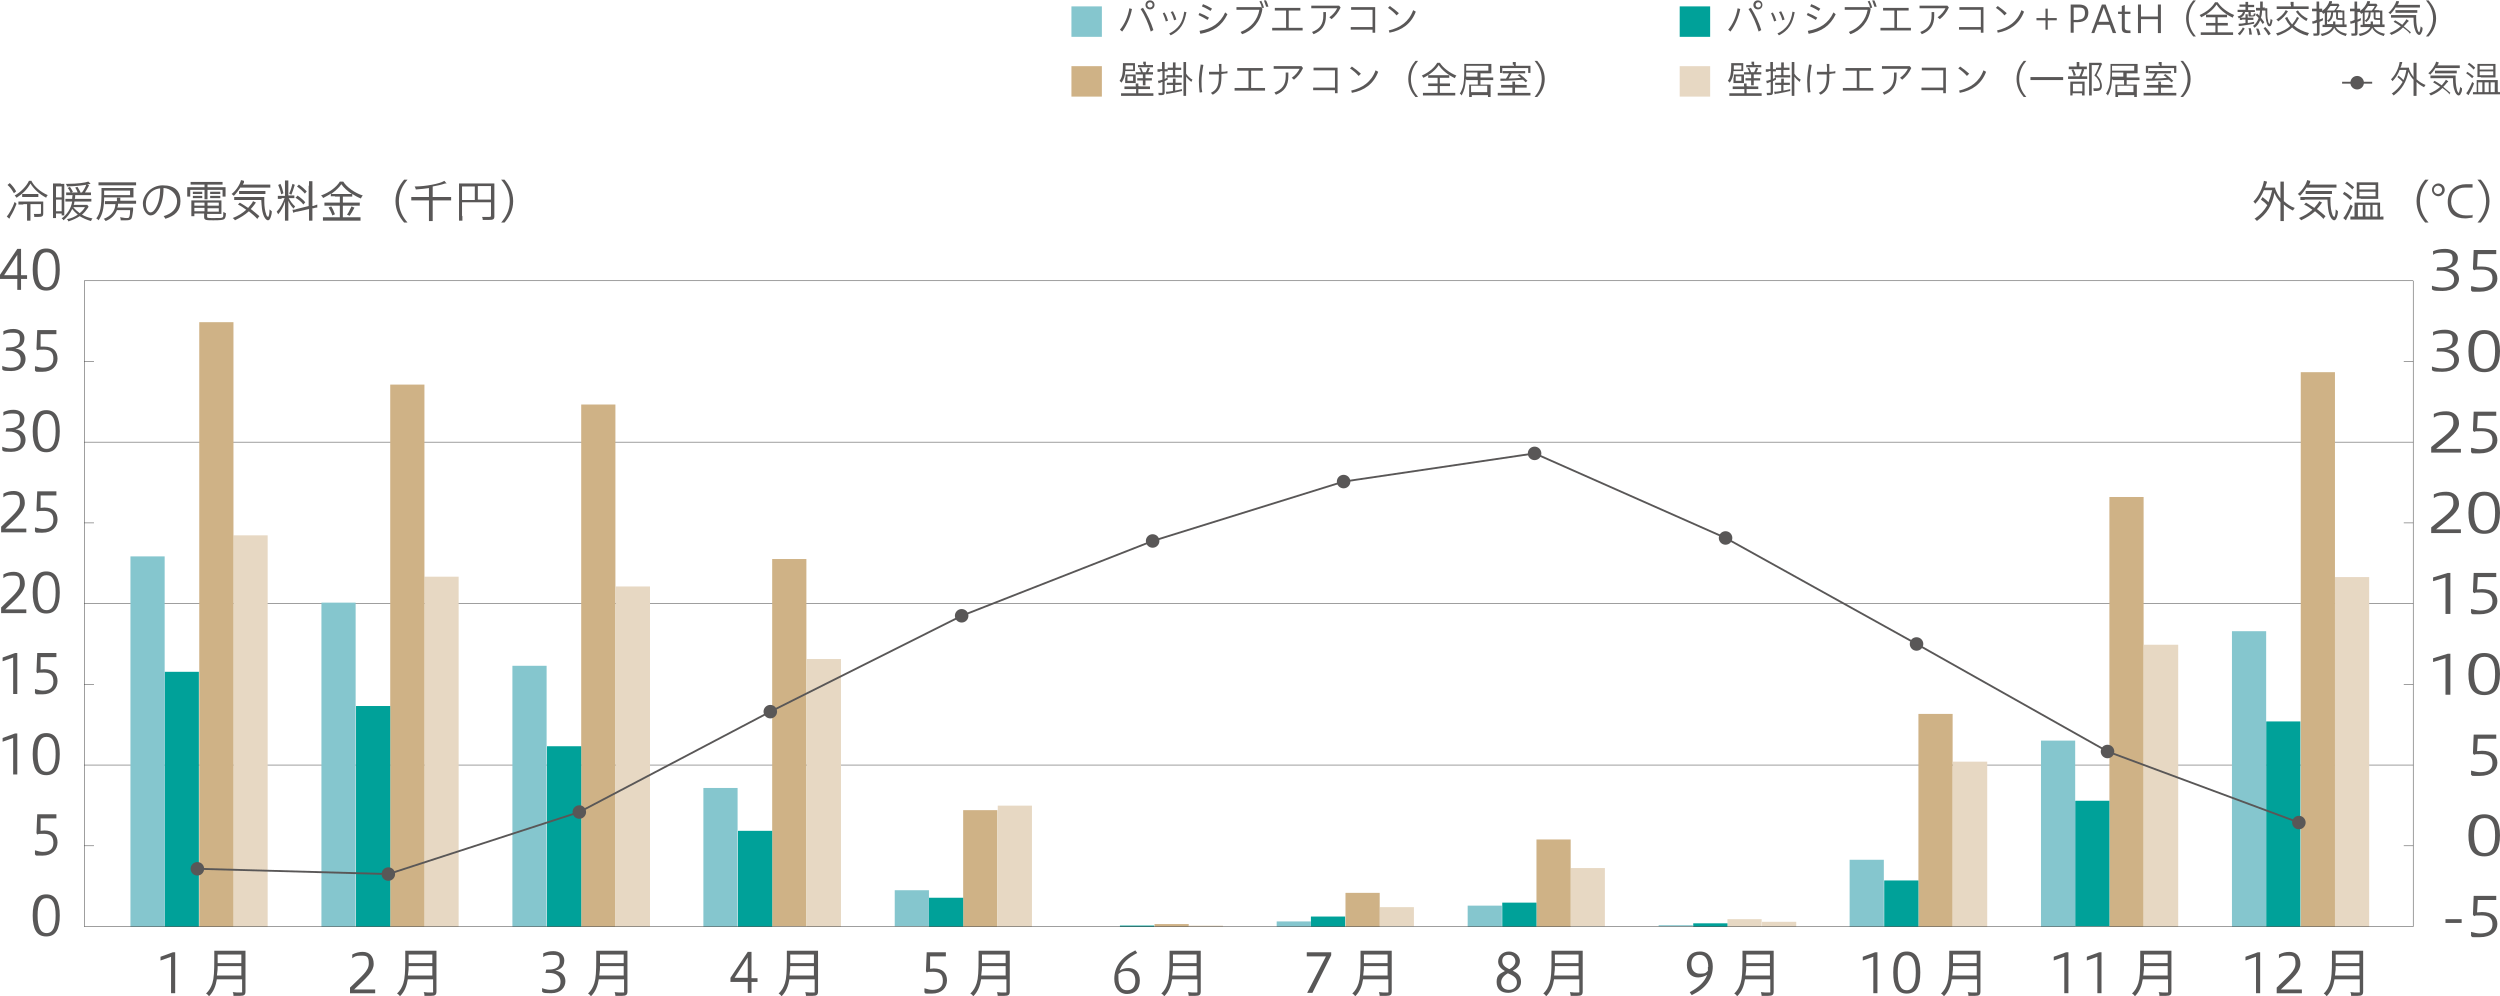 <?xml version="1.0" encoding="UTF-8"?>
<svg xmlns="http://www.w3.org/2000/svg" version="1.1" viewBox="0 0 665 265">
  <defs>
    <style>
      .cls-1 {
        stroke: #595757;
        stroke-width: .5px;
      }

      .cls-1, .cls-2 {
        fill: none;
        stroke-miterlimit: 10;
      }

      .cls-3 {
        fill: #585757;
      }

      .cls-2 {
        stroke: #000;
        stroke-width: .1px;
      }

      .cls-4 {
        fill: #00a199;
      }

      .cls-5 {
        fill: #85c6ce;
      }

      .cls-6 {
        fill: #cfb286;
      }

      .cls-7 {
        fill: #cfb286;
      }

      .cls-8 {
        fill: #85c6ce;
      }

      .cls-9 {
        fill: #595757;
      }

      .cls-10 {
        fill: #e7d8c3;
      }

      .cls-11 {
        fill: #e7d8c3;
      }
    </style>
  </defs>
  <!-- Generator: Adobe Illustrator 28.7.1, SVG Export Plug-In . SVG Version: 1.2.0 Build 142)  -->
  <g>
    <g id="_レイヤー_1" data-name="レイヤー_1">
      <g id="_レイヤー_1-2" data-name="_レイヤー_1">
        <g id="_レイヤー_1-2">
          <g id="area_data_03_1">
            <g id="div">
              <g>
                <g>
                  <g>
                    <path class="cls-3" d="M9.4,226.2c.6.2,1.4.4,2,.4,1.6,0,2.8-.6,2.8-2.4s-.9-2.4-2.6-2.4-1.1,0-1.7.2l-.2-.4.2-5h5.1v1.1h-4.2v3.3c.3,0,.6-.1,1-.1,2.4,0,3.5,1.3,3.5,3.2s-1.4,3.5-4,3.5-1.4,0-2-.3v-1.1h0Z"/>
                    <g>
                      <path class="cls-3" d="M3.5,205.9v-9.6l-2.8,1v-1l3.3-1.2h.6v10.9h-1.1Z"/>
                      <path class="cls-3" d="M15.9,200.6c0,3.7-1.1,5.6-3.6,5.6s-3.6-1.9-3.6-5.6,1.1-5.6,3.6-5.6,3.6,1.9,3.6,5.6ZM10,200.6c0,3,.7,4.7,2.4,4.7s2.4-1.7,2.4-4.7-.7-4.6-2.4-4.6-2.4,1.6-2.4,4.6Z"/>
                    </g>
                    <g>
                      <path class="cls-3" d="M3.5,184.5v-9.6l-2.8,1v-1l3.3-1.2h.6v10.9h-1.1Z"/>
                      <path class="cls-3" d="M9.4,183.3c.6.2,1.4.4,2,.4,1.6,0,2.8-.6,2.8-2.4s-.9-2.4-2.6-2.4-1.1,0-1.7.2l-.2-.4.2-5h5.1v1.1h-4.2v3.3c.3,0,.6-.1,1-.1,2.4,0,3.5,1.3,3.5,3.2s-1.4,3.5-4,3.5-1.4,0-2-.3v-1.1h0Z"/>
                    </g>
                    <g>
                      <path class="cls-3" d="M.3,163v-1.4c3.1-3.1,5-4.4,5-6.4s-.6-2.1-2.1-2.1-1.7.3-2.3.7v-1c1-.5,1.8-.7,2.8-.7,1.8,0,2.9,1.2,2.9,3.2s-1.7,3.5-5.2,6.8h5.6v1H.3Z"/>
                      <path class="cls-3" d="M15.9,157.6c0,3.7-1.1,5.6-3.6,5.6s-3.6-1.9-3.6-5.6,1.1-5.6,3.6-5.6,3.6,1.9,3.6,5.6ZM10,157.6c0,3,.7,4.7,2.4,4.7s2.4-1.7,2.4-4.7-.7-4.6-2.4-4.6-2.4,1.6-2.4,4.6Z"/>
                    </g>
                    <g>
                      <path class="cls-3" d="M.3,141.5v-1.4c3.1-3.1,5-4.4,5-6.4s-.6-2.1-2.1-2.1-1.7.3-2.3.7v-1c1-.5,1.8-.7,2.8-.7,1.8,0,2.9,1.2,2.9,3.2s-1.7,3.5-5.2,6.8h5.6v1H.3Z"/>
                      <path class="cls-3" d="M9.4,140.3c.6.2,1.4.4,2,.4,1.6,0,2.8-.6,2.8-2.4s-.9-2.4-2.6-2.4-1.1,0-1.7.2l-.2-.4.2-5h5.1v1.1h-4.2v3.3c.3,0,.6-.1,1-.1,2.4,0,3.5,1.3,3.5,3.2s-1.4,3.5-4,3.5-1.4,0-2-.3v-1.1h0Z"/>
                    </g>
                    <g>
                      <path class="cls-3" d="M.5,118.8c.5.2,1.4.5,2.3.5,2,0,2.7-.8,2.7-2.2s-1.2-2.3-3-2.3h-1l.2-.9h.7c1.6,0,2.9-.5,2.9-2.1s-.4-1.8-2.1-1.8-2,.4-2.3.6v-1c.9-.4,1.7-.6,2.7-.6,1.7,0,2.9,1,2.9,2.4s-.6,2.4-2.4,2.8c1.6.2,2.7,1.2,2.7,2.8s-1.2,3.2-3.8,3.2-2-.3-2.4-.4v-1h-.1Z"/>
                      <path class="cls-3" d="M15.9,114.7c0,3.7-1.1,5.6-3.6,5.6s-3.6-1.9-3.6-5.6,1.1-5.6,3.6-5.6,3.6,1.9,3.6,5.6ZM10,114.7c0,3,.7,4.7,2.4,4.7s2.4-1.7,2.4-4.7-.7-4.6-2.4-4.6-2.4,1.6-2.4,4.6Z"/>
                    </g>
                    <g>
                      <path class="cls-3" d="M.5,97.3c.5.2,1.4.5,2.3.5,2,0,2.7-.8,2.7-2.2s-1.2-2.3-3-2.3h-1l.2-.9h.7c1.6,0,2.9-.5,2.9-2.1s-.4-1.8-2.1-1.8-2,.4-2.3.6v-1c.9-.4,1.7-.6,2.7-.6,1.7,0,2.9,1,2.9,2.4s-.6,2.4-2.4,2.8c1.6.2,2.7,1.2,2.7,2.8s-1.2,3.2-3.8,3.2-2-.3-2.4-.4v-1h-.1Z"/>
                      <path class="cls-3" d="M9.4,97.4c.6.2,1.4.4,2,.4,1.6,0,2.8-.6,2.8-2.4s-.9-2.4-2.6-2.4-1.1,0-1.7.2l-.2-.4.2-5h5.1v1.1h-4.2v3.3h1c2.4,0,3.5,1.3,3.5,3.2s-1.4,3.5-4,3.5-1.4,0-2-.3v-1.1h0Z"/>
                    </g>
                  </g>
                  <g>
                    <line class="cls-2" x1="22.4" y1="203.5" x2="641.9" y2="203.5"/>
                    <line class="cls-2" x1="22.4" y1="160.6" x2="641.9" y2="160.6"/>
                    <line class="cls-2" x1="22.4" y1="117.6" x2="641.9" y2="117.6"/>
                    <line class="cls-2" x1="22.4" y1="74.7" x2="22.4" y2="246.5"/>
                    <line class="cls-2" x1="22.4" y1="225" x2="25" y2="225"/>
                    <line class="cls-2" x1="22.4" y1="182.1" x2="25" y2="182.1"/>
                    <line class="cls-2" x1="22.4" y1="139.1" x2="25" y2="139.1"/>
                    <line class="cls-2" x1="22.4" y1="96.1" x2="25" y2="96.1"/>
                  </g>
                </g>
                <g>
                  <g>
                    <rect class="cls-11" x="62.1" y="142.4" width="9.1" height="104.1"/>
                    <rect class="cls-11" x="112.9" y="153.4" width="9.1" height="93.1"/>
                    <rect class="cls-11" x="163.8" y="156" width="9.1" height="90.5"/>
                    <rect class="cls-11" x="214.6" y="175.3" width="9.1" height="71.2"/>
                    <rect class="cls-11" x="265.4" y="214.3" width="9.1" height="32.2"/>
                    <rect class="cls-11" x="316.2" y="246.2" width="9.1" height=".3"/>
                    <rect class="cls-11" x="367" y="241.3" width="9.1" height="5.1"/>
                    <rect class="cls-11" x="417.8" y="230.9" width="9.1" height="15.5"/>
                    <rect class="cls-11" x="468.7" y="245.2" width="9.1" height="1.3"/>
                    <rect class="cls-11" x="519.5" y="202.6" width="9.1" height="43.9"/>
                    <rect class="cls-11" x="570.3" y="171.5" width="9.1" height="75"/>
                    <rect class="cls-11" x="621.1" y="153.5" width="9.1" height="93"/>
                  </g>
                  <g>
                    <rect class="cls-6" x="53" y="85.7" width="9.1" height="160.8"/>
                    <rect class="cls-6" x="103.8" y="102.3" width="9.1" height="144.2"/>
                    <rect class="cls-6" x="154.6" y="107.6" width="9.1" height="138.9"/>
                    <rect class="cls-6" x="205.4" y="148.7" width="9.1" height="97.7"/>
                    <rect class="cls-6" x="256.2" y="215.5" width="9.1" height="31"/>
                    <rect class="cls-6" x="307.1" y="245.8" width="9.1" height=".7"/>
                    <rect class="cls-6" x="357.9" y="237.5" width="9.1" height="9"/>
                    <rect class="cls-6" x="408.7" y="223.3" width="9.1" height="23.2"/>
                    <rect class="cls-11" x="459.5" y="244.5" width="9.1" height="2"/>
                    <rect class="cls-6" x="510.3" y="189.9" width="9.1" height="56.6"/>
                    <rect class="cls-6" x="561.1" y="132.2" width="9.1" height="114.3"/>
                    <rect class="cls-6" x="612" y="99" width="9.1" height="147.5"/>
                  </g>
                  <g>
                    <rect class="cls-4" x="43.8" y="178.7" width="9.1" height="67.8"/>
                    <rect class="cls-4" x="94.7" y="187.8" width="9.1" height="58.7"/>
                    <rect class="cls-4" x="145.5" y="198.5" width="9.1" height="48"/>
                    <rect class="cls-4" x="196.3" y="221" width="9.1" height="25.5"/>
                    <rect class="cls-4" x="247.1" y="238.8" width="9.1" height="7.7"/>
                    <rect class="cls-4" x="297.9" y="246.2" width="9.1" height=".3"/>
                    <rect class="cls-4" x="348.7" y="243.8" width="9.1" height="2.7"/>
                    <rect class="cls-4" x="399.6" y="240.1" width="9.1" height="6.4"/>
                    <rect class="cls-4" x="450.4" y="245.6" width="9.1" height=".9"/>
                    <rect class="cls-4" x="501.2" y="234.2" width="9.1" height="12.3"/>
                    <rect class="cls-4" x="552" y="213" width="9.1" height="33.4"/>
                    <rect class="cls-4" x="602.8" y="191.9" width="9.1" height="54.6"/>
                  </g>
                  <g>
                    <rect class="cls-8" x="34.7" y="148" width="9.1" height="98.5"/>
                    <rect class="cls-8" x="85.5" y="160.3" width="9.1" height="86.2"/>
                    <rect class="cls-8" x="136.3" y="177.1" width="9.1" height="69.4"/>
                    <rect class="cls-8" x="187.1" y="209.6" width="9.1" height="36.9"/>
                    <rect class="cls-8" x="238" y="236.8" width="9.1" height="9.6"/>
                    <polygon class="cls-8" points="288.8 246.4 297.9 246.4 297.9 246.4 288.8 246.4"/>
                    <rect class="cls-8" x="339.6" y="245.1" width="9.1" height="1.4"/>
                    <rect class="cls-8" x="390.4" y="240.9" width="9.1" height="5.6"/>
                    <rect class="cls-8" x="441.2" y="246.1" width="9.1" height=".3"/>
                    <rect class="cls-8" x="492" y="228.7" width="9.1" height="17.8"/>
                    <rect class="cls-8" x="542.9" y="197" width="9.1" height="49.5"/>
                    <rect class="cls-8" x="593.7" y="167.9" width="9.1" height="78.6"/>
                  </g>
                </g>
                <line class="cls-2" x1="22.4" y1="74.7" x2="641.9" y2="74.7"/>
                <g>
                  <path class="cls-9" d="M601.8,52.4c.6.5,1.2.9,1.6,1.4.4-1,.7-1.9,1-3.2h-2.2c-.5,1.3-1.4,2.7-2.3,3.6-.2-.3-.3-.4-.5-.6,1.3-1.2,2.5-3.6,2.8-5.5l.8.2c0,.2,0,.4-.2.7,0,.3-.2.5-.3.9h2.7v.3c.4,1.1.8,1.8,1.4,2.6v-4.5h.9v5.2c.9.8,1.9,1.5,2.9,1.8,0,0-.3.5-.5.7-1-.5-1.7-1-2.4-1.6v4.4h-.9v-5c-.8-.9-1.2-1.5-1.6-2.5-.6,3.3-2,5.6-4.7,7.5,0-.2-.4-.5-.6-.6,1.5-1,2.6-2.2,3.4-3.6-.5-.6-1.1-1.1-1.7-1.5l.4-.6h0Z"/>
                  <path class="cls-9" d="M613.6,49.8c-.6.9-1.1,1.6-1.8,2.3,0,0-.3-.3-.6-.5,1.1-.8,2.3-2.6,2.5-3.7l.8.2h0v.4c0,.2-.2.3-.3.6h7.3v.8h-7.9ZM618.1,58.3c-.6-.7-1.3-1.3-2.3-2.1-1.1,1-2.1,1.6-3.7,2.4-.2-.3-.3-.4-.6-.6,1.5-.6,2.6-1.3,3.6-2.2-.7-.5-1.2-.9-2.2-1.4l.5-.5c.8.5,1.5.9,2.2,1.4.6-.7,1.2-1.4,1.3-1.8l.8.4-.2.2h0l-.2.3c-.3.4-.7.9-1,1.2.9.7,1.6,1.3,2.3,1.9l-.5.6h0v.2ZM613.1,53.2h-1.2v-.8h8v1.1c0,1.5.2,2.7.5,3.5,0,.3.4.7.5.7.2,0,.4-.9.4-2,.2.2.4.3.6.5,0,.8-.2,1.2-.3,1.6-.2.5-.4.8-.7.8-.5,0-1-.7-1.3-1.6-.3-.9-.4-2-.5-3.9h-6.1,0ZM613.4,50.8h6.9v.8h-7v-.8h0Z"/>
                  <path class="cls-9" d="M623.7,51.1c.6.3,1.4.9,2,1.5l-.5.6c-.6-.6-1.3-1.2-2-1.6l.4-.6h0ZM625.8,54.9c-.5,1.3-1.1,2.4-1.6,3.3,0,.2-.2.3-.2.4l-.7-.6c.6-.6,1.4-2.1,1.9-3.6l.6.4h0ZM624.3,48.3c.7.5,1.3,1,1.9,1.5l-.5.6c-.5-.6-1.2-1.2-1.9-1.6l.5-.5ZM633.3,57.6h.7v.8h-8.8v-.8h1.1v-3.7h6.8v3.8h.2ZM628,52.8h-1.1v-4.3h5.7v4.4h-4.7,0ZM627.2,57.6h1.3v-3.1h-1.3v3.1ZM627.6,50.4h4.3v-1.2h-4.3v1.2ZM627.6,52.2h4.3v-1.2h-4.3v1.2ZM629.2,57.6h1.3v-3.1h-1.3v3.1ZM631.1,57.6h1.3v-3.1h-1.3v3.1Z"/>
                  <path class="cls-9" d="M645.1,59.2c-1.2-1.4-2.3-3.2-2.3-5.7s1.1-4.3,2.3-5.7h.9c-1.2,1.4-2.3,3.2-2.3,5.7s1.1,4.3,2.3,5.7h-.9Z"/>
                  <path class="cls-9" d="M650.3,50.5c0,.9-.8,1.7-1.7,1.7s-1.7-.8-1.7-1.7.8-1.7,1.7-1.7,1.7.7,1.7,1.7ZM647.4,50.5c0,.6.5,1.1,1.1,1.1s1.1-.5,1.1-1.1-.5-1.1-1.1-1.1-1.1.5-1.1,1.1ZM657.7,57.9c-.6,0-1.3.2-1.9.2-2.8,0-4.7-1.3-4.7-4.4s2.3-4.7,4.8-4.7,1.2,0,1.8,0v.9h-2c-2.3,0-3.7,1.5-3.7,3.7s1.7,3.7,3.9,3.7,1.3,0,1.8-.2v.8h0Z"/>
                  <path class="cls-9" d="M659,59.2c1.2-1.4,2.3-3.2,2.3-5.7s-1.1-4.3-2.3-5.7h.9c1.2,1.4,2.3,3.2,2.3,5.7s-1.1,4.3-2.3,5.7h-.9Z"/>
                </g>
                <path class="cls-3" d="M15.9,243.5c0,3.7-1.1,5.6-3.6,5.6s-3.6-1.9-3.6-5.6,1.1-5.6,3.6-5.6,3.6,1.9,3.6,5.6ZM10,243.5c0,3,.7,4.7,2.4,4.7s2.4-1.7,2.4-4.7-.7-4.6-2.4-4.6-2.4,1.6-2.4,4.6Z"/>
                <line class="cls-2" x1="641.9" y1="74.7" x2="641.9" y2="246.5"/>
                <line class="cls-2" x1="641.9" y1="225" x2="639.4" y2="225"/>
                <line class="cls-2" x1="641.9" y1="182.1" x2="639.4" y2="182.1"/>
                <line class="cls-2" x1="641.9" y1="139.1" x2="639.4" y2="139.1"/>
                <line class="cls-2" x1="641.9" y1="96.1" x2="639.4" y2="96.1"/>
                <g>
                  <path class="cls-3" d="M665,222.2c0,3.7-1.3,5.6-4.2,5.6s-4.2-1.9-4.2-5.6,1.3-5.6,4.2-5.6,4.2,1.9,4.2,5.6ZM658.1,222.2c0,3,.8,4.7,2.8,4.7s2.8-1.7,2.8-4.7-.8-4.6-2.8-4.6-2.8,1.6-2.8,4.6Z"/>
                  <path class="cls-3" d="M657.4,205c.7.2,1.6.4,2.3.4,1.9,0,3.3-.6,3.3-2.4s-1.1-2.4-3-2.4-1.3,0-1.9.2l-.3-.4.2-5h6v1.1h-4.9l-.2,3.3c.5,0,.9-.1,1.3-.1,2.8,0,4.1,1.3,4.1,3.2s-1.6,3.5-4.7,3.5-1.6,0-2.3-.3v-1.1h.1Z"/>
                  <g>
                    <path class="cls-3" d="M650.5,184.7v-9.6l-3.3,1v-1l3.9-1.2h.7v10.9h-1.3Z"/>
                    <path class="cls-3" d="M665,179.3c0,3.7-1.3,5.6-4.2,5.6s-4.2-1.9-4.2-5.6,1.3-5.6,4.2-5.6,4.2,1.9,4.2,5.6ZM658.1,179.3c0,3,.8,4.7,2.8,4.7s2.8-1.7,2.8-4.7-.8-4.6-2.8-4.6-2.8,1.6-2.8,4.6Z"/>
                  </g>
                  <g>
                    <path class="cls-3" d="M650.5,163.2v-9.6l-3.3,1v-1l3.9-1.2h.7v10.9h-1.3Z"/>
                    <path class="cls-3" d="M657.4,162c.7.2,1.6.4,2.3.4,1.9,0,3.3-.6,3.3-2.4s-1.1-2.4-3-2.4-1.3,0-1.9.2l-.3-.4.2-5h6v1.1h-4.9l-.2,3.3c.5,0,.9-.1,1.3-.1,2.8,0,4.1,1.3,4.1,3.2s-1.6,3.5-4.7,3.5-1.6,0-2.3-.3v-1.1h.1Z"/>
                  </g>
                  <g>
                    <path class="cls-3" d="M646.7,141.7v-1.4c3.7-3.1,5.9-4.4,5.9-6.4s-.7-2.1-2.5-2.1-2,.3-2.7.7v-1c1.1-.5,2.1-.7,3.3-.7,2,0,3.4,1.2,3.4,3.2s-2,3.5-6.1,6.8h6.6v1h-7.9Z"/>
                    <path class="cls-3" d="M665,136.4c0,3.7-1.3,5.6-4.2,5.6s-4.2-1.9-4.2-5.6,1.3-5.6,4.2-5.6,4.2,1.9,4.2,5.6ZM658.1,136.4c0,3,.8,4.7,2.8,4.7s2.8-1.7,2.8-4.7-.8-4.6-2.8-4.6-2.8,1.6-2.8,4.6Z"/>
                  </g>
                  <g>
                    <path class="cls-3" d="M646.7,120.3v-1.4c3.7-3.1,5.9-4.4,5.9-6.4s-.7-2.1-2.5-2.1-2,.3-2.7.7v-1c1.1-.5,2.1-.7,3.3-.7,2,0,3.4,1.2,3.4,3.2s-2,3.5-6.1,6.8h6.6v1h-7.9Z"/>
                    <path class="cls-3" d="M657.4,119.1c.7.2,1.6.4,2.3.4,1.9,0,3.3-.6,3.3-2.4s-1.1-2.4-3-2.4-1.3,0-1.9.2l-.3-.4.2-5h6v1.1h-4.9l-.2,3.3h1.3c2.8,0,4.1,1.3,4.1,3.2s-1.6,3.5-4.7,3.5-1.6,0-2.3-.3v-1.1h.1Z"/>
                  </g>
                  <g>
                    <path class="cls-3" d="M646.9,97.5c.6.2,1.6.5,2.7.5,2.3,0,3.2-.8,3.2-2.2s-1.4-2.3-3.5-2.3h-1.2l.2-.9h.8c1.9,0,3.3-.5,3.3-2.1s-.4-1.8-2.5-1.8-2.4.4-2.7.6v-1c1-.4,2-.6,3.2-.6,1.9,0,3.4,1,3.4,2.4s-.7,2.4-2.8,2.8c1.9.2,3.1,1.2,3.1,2.8s-1.4,3.2-4.4,3.2-2.3-.3-2.8-.4v-1Z"/>
                    <path class="cls-3" d="M665,93.4c0,3.7-1.3,5.6-4.2,5.6s-4.2-1.9-4.2-5.6,1.3-5.6,4.2-5.6,4.2,1.9,4.2,5.6ZM658.1,93.4c0,3,.8,4.7,2.8,4.7s2.8-1.7,2.8-4.7-.8-4.6-2.8-4.6-2.8,1.6-2.8,4.6Z"/>
                  </g>
                  <g>
                    <path class="cls-3" d="M4.6,77.1v-2.9H0v-1.1l4.6-6.9h1v7h1.6v1h-1.6v2.9h-1.1,0ZM4.6,73.2v-5.4l-3.5,5.4h3.5Z"/>
                    <path class="cls-3" d="M15.9,71.7c0,3.7-1.1,5.6-3.6,5.6s-3.6-1.9-3.6-5.6,1.1-5.6,3.6-5.6,3.6,1.9,3.6,5.6ZM10,71.7c0,3,.7,4.7,2.4,4.7s2.4-1.7,2.4-4.7-.7-4.6-2.4-4.6-2.4,1.6-2.4,4.6Z"/>
                  </g>
                  <g>
                    <path class="cls-3" d="M646.9,76c.6.2,1.6.5,2.7.5,2.3,0,3.2-.8,3.2-2.2s-1.4-2.3-3.5-2.3h-1.2l.2-.9h.8c1.9,0,3.3-.5,3.3-2.1s-.4-1.8-2.5-1.8-2.4.4-2.7.6v-1c1-.4,2-.6,3.2-.6,1.9,0,3.4,1,3.4,2.4s-.7,2.4-2.8,2.8c1.9.2,3.1,1.2,3.1,2.8s-1.4,3.2-4.4,3.2-2.3-.3-2.8-.4v-1Z"/>
                    <path class="cls-3" d="M657.4,76.1c.7.2,1.6.4,2.3.4,1.9,0,3.3-.6,3.3-2.4s-1.1-2.4-3-2.4-1.3,0-1.9.2l-.3-.4.2-5h6v1.1h-4.9l-.2,3.3h1.3c2.8,0,4.1,1.3,4.1,3.2s-1.6,3.5-4.7,3.5-1.6,0-2.3-.3v-1.1h.1Z"/>
                  </g>
                </g>
                <g>
                  <path class="cls-3" d="M650.5,244.5h4.3v1h-4.3v-1Z"/>
                  <path class="cls-3" d="M657.4,247.9c.7.2,1.6.4,2.3.4,1.9,0,3.3-.6,3.3-2.4s-1.1-2.4-3-2.4-1.3,0-1.9.2l-.3-.4.2-5h6v1.1h-4.9l-.2,3.3c.5,0,.9-.1,1.3-.1,2.8,0,4.1,1.3,4.1,3.2s-1.6,3.5-4.7,3.5-1.6,0-2.3-.3v-1.1h.1Z"/>
                </g>
                <g>
                  <path class="cls-3" d="M45.5,264.1v-9.6l-2.8,1v-1l3.3-1.2h.6v10.9h-1.1Z"/>
                  <path class="cls-3" d="M57.7,260.4c-.3,1.9-.9,3.4-2.1,4.6-.2-.3-.5-.6-.8-.7.9-.9,1.3-1.6,1.7-2.8.4-1.3.5-3.1.5-6.2s0-1.9,0-2.4h8.3v10.8c0,.9-.3,1.2-1.5,1.2h-1.7c0-.3,0-.6-.2-1,.7.1,1.3.1,2,.1s.5,0,.5-.4v-3.1h-6.7ZM64.2,259.5v-2.5h-6.3c0,.6,0,1.2-.2,2.5h6.5ZM64.2,256.2v-2.3h-6.3v2.3h6.3Z"/>
                </g>
                <g>
                  <path class="cls-3" d="M93.1,264.1v-1.4c3.1-3.1,5-4.4,5-6.4s-.6-2.1-2.1-2.1-1.7.3-2.3.7v-1c1-.5,1.8-.7,2.8-.7,1.8,0,2.9,1.2,2.9,3.2s-1.7,3.5-5.2,6.8h5.6v1h-6.7Z"/>
                  <path class="cls-3" d="M108.5,260.4c-.3,1.9-.9,3.4-2.1,4.6-.2-.3-.5-.6-.8-.7.9-.9,1.3-1.6,1.7-2.8.4-1.3.5-3.1.5-6.2s0-1.9,0-2.4h8.3v10.8c0,.9-.3,1.2-1.5,1.2h-1.7c0-.3,0-.6-.2-1,.7.1,1.3.1,2,.1s.5,0,.5-.4v-3.1h-6.7ZM115,259.5v-2.5h-6.3c0,.6,0,1.2-.2,2.5h6.5ZM115,256.2v-2.3h-6.3v2.3h6.3Z"/>
                </g>
                <g>
                  <path class="cls-3" d="M144.1,262.8c.5.2,1.4.5,2.3.5,2,0,2.7-.8,2.7-2.2s-1.2-2.3-3-2.3h-1l.2-.9h.7c1.6,0,2.9-.5,2.9-2.1s-.4-1.8-2.1-1.8-2,.4-2.3.6v-1c.9-.4,1.7-.6,2.7-.6,1.7,0,2.9,1,2.9,2.4s-.6,2.4-2.4,2.8c1.6.2,2.7,1.2,2.7,2.8s-1.2,3.2-3.8,3.2-2-.3-2.4-.4v-1h0Z"/>
                  <path class="cls-3" d="M159.3,260.4c-.3,1.9-.9,3.4-2.1,4.6-.2-.3-.5-.6-.8-.7.9-.9,1.3-1.6,1.7-2.8.4-1.3.5-3.1.5-6.2s0-1.9,0-2.4h8.3v10.8c0,.9-.3,1.2-1.5,1.2h-1.7c0-.3-.1-.6-.2-1,.7.1,1.3.1,2,.1s.5,0,.5-.4v-3.1h-6.7ZM165.9,259.5v-2.5h-6.3c0,.6,0,1.2-.2,2.5h6.5ZM165.9,256.2v-2.3h-6.3v2.3h6.3Z"/>
                </g>
                <g>
                  <path class="cls-3" d="M198.9,264.1v-2.9h-4.6v-1.1l4.6-6.9h1v7h1.6v1h-1.6v2.9h-1.1.1ZM198.9,260.1v-5.4l-3.5,5.4h3.5Z"/>
                  <path class="cls-3" d="M210,260.4c-.3,1.9-.9,3.4-2.1,4.6-.2-.3-.5-.6-.8-.7.9-.9,1.3-1.6,1.7-2.8.4-1.3.5-3.1.5-6.2s0-1.9,0-2.4h8.3v10.8c0,.9-.3,1.2-1.5,1.2h-1.7c0-.3-.1-.6-.2-1,.7.1,1.3.1,2,.1s.5,0,.5-.4v-3.1h-6.7ZM216.5,259.5v-2.5h-6.3c0,.6,0,1.2-.2,2.5h6.5ZM216.5,256.2v-2.3h-6.3v2.3h6.3Z"/>
                </g>
                <g>
                  <path class="cls-3" d="M246,262.9c.6.2,1.4.4,2,.4,1.6,0,2.8-.6,2.8-2.4s-.9-2.4-2.6-2.4-1.1,0-1.7.2l-.2-.4.2-5h5.1v1.1h-4.2v3.3c.3,0,.6-.1,1-.1,2.4,0,3.5,1.3,3.5,3.2s-1.4,3.5-4,3.5-1.4,0-2-.3v-1.1h0Z"/>
                  <path class="cls-3" d="M261,260.4c-.3,1.9-.9,3.4-2.1,4.6-.2-.3-.5-.6-.8-.7.9-.9,1.3-1.6,1.7-2.8.4-1.3.5-3.1.5-6.2s0-1.9,0-2.4h8.3v10.8c0,.9-.3,1.2-1.5,1.2h-1.7c0-.3-.1-.6-.2-1,.7.1,1.3.1,2,.1s.5,0,.5-.4v-3.1h-6.7,0ZM267.5,259.5v-2.5h-6.3c0,.6,0,1.2-.2,2.5h6.5ZM267.5,256.2v-2.3h-6.3v2.3h6.3Z"/>
                </g>
                <g>
                  <path class="cls-3" d="M302.5,253.5c-2.5,1.3-4,2.7-4.7,4.7.7-.5,1.5-.7,2.4-.7,1.6,0,3,1,3,3.3s-1.2,3.6-3.4,3.6-3.4-1.8-3.4-4c0-3.2,1.8-5.8,5.6-7.6l.5.7h0ZM297.5,260.1c0,2.3.9,3.3,2.3,3.3s2.2-.9,2.2-2.5-.7-2.6-2.3-2.6-1.6.4-2.2.8v.9h0Z"/>
                  <path class="cls-3" d="M311.8,260.4c-.3,1.9-.9,3.4-2.1,4.6-.2-.3-.5-.6-.8-.7.9-.9,1.3-1.6,1.7-2.8.4-1.3.5-3.1.5-6.2s0-1.9,0-2.4h8.3v10.8c0,.9-.3,1.2-1.5,1.2h-1.7c0-.3-.1-.6-.2-1,.7.1,1.3.1,2,.1s.5,0,.5-.4v-3.1h-6.7,0ZM318.3,259.5v-2.5h-6.3c0,.6,0,1.2-.2,2.5h6.5ZM318.3,256.2v-2.3h-6.3v2.3h6.3Z"/>
                </g>
                <g>
                  <path class="cls-3" d="M347.7,264.1l5-9.7h-5.1v-1.1h6.5v.8l-5,10h-1.4Z"/>
                  <path class="cls-3" d="M362.6,260.4c-.3,1.9-.9,3.4-2.1,4.6-.2-.3-.5-.6-.8-.7.9-.9,1.3-1.6,1.7-2.8.4-1.3.5-3.1.5-6.2s0-1.9,0-2.4h8.3v10.8c0,.9-.3,1.2-1.5,1.2h-1.7c0-.3-.1-.6-.2-1,.7.1,1.3.1,2,.1s.5,0,.5-.4v-3.1h-6.7,0ZM369.1,259.5v-2.5h-6.3c0,.6,0,1.2-.2,2.5h6.5ZM369.1,256.2v-2.3h-6.3v2.3h6.3Z"/>
                </g>
                <g>
                  <path class="cls-3" d="M398.5,255.8c0-1.6,1.3-2.7,2.9-2.7s2.9,1.2,2.9,2.5-.8,2-1.9,2.6c1.2.6,2.2,1.3,2.2,3s-1.6,2.9-3.4,2.9-3.1-.9-3.1-2.9,1-2.2,2.2-2.9c-1-.6-1.8-1.3-1.8-2.6h0ZM399.3,261.3c0,1.3.9,2,2.1,2s2.1-.8,2.1-1.9-.5-1.7-2.4-2.5c-1.3.7-1.8,1.6-1.8,2.4h0ZM403.1,255.8c0-1-.6-1.8-1.8-1.8s-1.7.7-1.7,1.6.5,1.6,1.9,2.2c.9-.5,1.6-1.2,1.6-2.1h0Z"/>
                  <path class="cls-3" d="M413.4,260.4c-.3,1.9-.9,3.4-2.1,4.6-.2-.3-.5-.6-.8-.7.9-.9,1.3-1.6,1.7-2.8.4-1.3.5-3.1.5-6.2s0-1.9,0-2.4h8.3v10.8c0,.9-.3,1.2-1.5,1.2h-1.7c0-.3-.1-.6-.2-1,.7.1,1.3.1,2,.1s.5,0,.5-.4v-3.1h-6.7,0ZM419.9,259.5v-2.5h-6.3c0,.6,0,1.2-.2,2.5h6.5ZM419.9,256.2v-2.3h-6.3v2.3h6.3Z"/>
                </g>
                <g>
                  <path class="cls-3" d="M449.5,263.9c2.4-1.3,3.9-2.7,4.6-4.6-.7.4-1.5.7-2.4.7-1.6,0-3-1-3-3.3s1.2-3.6,3.5-3.6,3.4,1.8,3.4,4c0,3.2-1.8,5.8-5.6,7.6l-.5-.7h0ZM454.4,257.3c0-2.3-.9-3.3-2.3-3.3s-2.2.9-2.2,2.4.7,2.6,2.3,2.6,1.6-.3,2.1-.8v-1h.1Z"/>
                  <path class="cls-3" d="M464.2,260.4c-.3,1.9-.9,3.4-2.1,4.6-.2-.3-.5-.6-.8-.7.9-.9,1.3-1.6,1.7-2.8.4-1.3.5-3.1.5-6.2s0-1.9,0-2.4h8.3v10.8c0,.9-.3,1.2-1.5,1.2h-1.7c0-.3-.1-.6-.2-1,.7.1,1.3.1,2,.1s.5,0,.5-.4v-3.1h-6.7,0ZM470.8,259.5v-2.5h-6.3c0,.6,0,1.2-.2,2.5h6.5ZM470.8,256.2v-2.3h-6.3v2.3h6.3Z"/>
                </g>
                <g>
                  <path class="cls-3" d="M498.3,264.1v-9.6l-2.8,1v-1l3.3-1.2h.6v10.9h-1.1Z"/>
                  <path class="cls-3" d="M510.8,258.7c0,3.7-1.1,5.6-3.6,5.6s-3.6-1.9-3.6-5.6,1.1-5.6,3.6-5.6,3.6,1.9,3.6,5.6ZM504.8,258.7c0,3,.7,4.7,2.4,4.7s2.4-1.7,2.4-4.7-.7-4.6-2.4-4.6-2.4,1.6-2.4,4.6Z"/>
                  <path class="cls-3" d="M519.2,260.4c-.3,1.9-.9,3.4-2.1,4.6-.2-.3-.5-.6-.8-.7.9-.9,1.3-1.6,1.7-2.8.4-1.3.5-3.1.5-6.2s0-1.9,0-2.4h8.3v10.8c0,.9-.3,1.2-1.5,1.2h-1.7c0-.3,0-.6-.2-1,.7.1,1.3.1,2,.1s.5,0,.5-.4v-3.1h-6.7ZM525.8,259.5v-2.5h-6.3c0,.6,0,1.2-.2,2.5h6.5ZM525.8,256.2v-2.3h-6.3v2.3h6.3Z"/>
                </g>
                <g>
                  <path class="cls-3" d="M549.1,264.1v-9.6l-2.8,1v-1l3.3-1.2h.6v10.9h-1.1Z"/>
                  <path class="cls-3" d="M557.9,264.1v-9.6l-2.8,1v-1l3.3-1.2h.6v10.9h-1.1Z"/>
                  <path class="cls-3" d="M570,260.4c-.3,1.9-.9,3.4-2.1,4.6-.2-.3-.5-.6-.8-.7.9-.9,1.3-1.6,1.7-2.8.4-1.3.5-3.1.5-6.2s0-1.9,0-2.4h8.3v10.8c0,.9-.3,1.2-1.5,1.2h-1.7c0-.3,0-.6-.2-1,.7.1,1.3.1,2,.1s.5,0,.5-.4v-3.1h-6.7ZM576.6,259.5v-2.5h-6.3c0,.6,0,1.2-.2,2.5h6.5ZM576.6,256.2v-2.3h-6.3v2.3h6.3Z"/>
                </g>
                <g>
                  <path class="cls-3" d="M600.1,264.1v-9.6l-2.8,1v-1l3.3-1.2h.6v10.9h-1.1Z"/>
                  <path class="cls-3" d="M605.6,264.1v-1.4c3.1-3.1,5-4.4,5-6.4s-.6-2.1-2.1-2.1-1.7.3-2.3.7v-1c1-.5,1.8-.7,2.8-.7,1.8,0,2.9,1.2,2.9,3.2s-1.7,3.5-5.2,6.8h5.6v1h-6.7Z"/>
                  <path class="cls-3" d="M621,260.4c-.3,1.9-.9,3.4-2.1,4.6-.2-.3-.5-.6-.8-.7.9-.9,1.3-1.6,1.7-2.8.4-1.3.5-3.1.5-6.2s0-1.9,0-2.4h8.3v10.8c0,.9-.3,1.2-1.5,1.2h-1.7c0-.3,0-.6-.2-1,.7.1,1.3.1,2,.1s.5,0,.5-.4v-3.1h-6.7ZM627.6,259.5v-2.5h-6.3c0,.6,0,1.2-.2,2.5h6.5ZM627.6,256.2v-2.3h-6.3v2.3h6.3Z"/>
                </g>
                <line class="cls-2" x1="22.4" y1="246.5" x2="641.9" y2="246.5"/>
                <circle class="cls-9" cx="52.5" cy="231.1" r="1.8"/>
                <circle class="cls-9" cx="103.3" cy="232.5" r="1.8"/>
                <circle class="cls-9" cx="154.1" cy="216" r="1.8"/>
                <circle class="cls-9" cx="204.9" cy="189.3" r="1.8"/>
                <circle class="cls-9" cx="255.8" cy="163.8" r="1.8"/>
                <circle class="cls-9" cx="306.6" cy="143.9" r="1.8"/>
                <circle class="cls-9" cx="357.4" cy="128.1" r="1.8"/>
                <circle class="cls-9" cx="408.2" cy="120.6" r="1.8"/>
                <circle class="cls-9" cx="459" cy="143.1" r="1.8"/>
                <circle class="cls-9" cx="509.8" cy="171.3" r="1.8"/>
                <circle class="cls-9" cx="560.6" cy="199.9" r="1.8"/>
                <circle class="cls-9" cx="611.5" cy="218.8" r="1.8"/>
                <line class="cls-1" x1="52.5" y1="231.1" x2="103.3" y2="232.5"/>
                <line class="cls-1" x1="103.3" y1="232.5" x2="154.1" y2="216"/>
                <line class="cls-1" x1="154.1" y1="216" x2="204.9" y2="189.3"/>
                <line class="cls-1" x1="204.9" y1="189.3" x2="255.8" y2="163.8"/>
                <line class="cls-1" x1="255.8" y1="163.8" x2="306.6" y2="143.9"/>
                <line class="cls-1" x1="306.6" y1="143.9" x2="357.4" y2="128.1"/>
                <line class="cls-1" x1="357.4" y1="128.1" x2="408.2" y2="120.6"/>
                <line class="cls-1" x1="408.2" y1="120.6" x2="459" y2="143.1"/>
                <line class="cls-1" x1="459" y1="143.1" x2="509.8" y2="171.3"/>
                <line class="cls-1" x1="509.8" y1="171.3" x2="560.6" y2="199.9"/>
                <line class="cls-1" x1="560.6" y1="199.9" x2="611.5" y2="218.8"/>
                <g>
                  <path class="cls-9" d="M4.4,54.2c-.5,1.3-.9,2.2-1.7,3.5,0,.2-.2.3-.2.5l-.7-.6c.5-.5,1.6-2.4,2.1-3.9l.6.6h0ZM2.6,48.7c.7.7,1.2,1.3,1.7,2.2l-.6.5c-.5-.9-1-1.6-1.7-2.2,0,0,.6-.5.6-.5ZM8.4,48.2c.7,1.4,2.4,2.9,4.3,3.7-.2.2-.4.5-.4.7-1.9-1-3.3-2.3-4.2-3.8-.8,1.5-2.1,2.8-3.7,3.8-.2-.3-.3-.4-.5-.6,1.5-.8,3.2-2.5,3.8-3.9h.8-.1ZM6.2,54.4h-1.3v-.8h6.6v3.2c0,.7-.3.9-1.3.9h-1.1c0-.3,0-.6-.1-.8h1.4c.4,0,.5,0,.5-.3v-2.3h-2.8v4.4h-.9v-4.4h-1,0ZM6,51.6h4.2v.8h-4.3v-.8h.1Z"/>
                  <path class="cls-9" d="M16.2,48.9h.9v8.4h-.7v-.5h-1.5v1.2h-.8v-9.2h2.1ZM14.9,52.5h1.5v-2.9h-1.5v2.9ZM14.9,56.2h1.5v-3.1h-1.5v3.1ZM23.5,55s0,.2-.2.4c-.4.6-.9,1.2-1.5,1.7.9.5,1.7.8,2.8,1-.2.3-.3.4-.4.7-1.1-.3-2.2-.8-3-1.3-.9.6-1.8,1-3,1.4-.1-.3-.2-.4-.4-.6,1.1-.2,2-.6,2.9-1.2-.6-.5-1.1-1-1.5-1.5-.6,1.3-1.4,2.2-2.3,3-.1-.2-.3-.4-.5-.5,1.4-1,2.5-2.6,2.8-4.5h-1.8v-.7h1.8c0-.2,0-.6.1-1h-1.7v-.7h4.2c.6-.8,1-1.6,1.2-2.2l.7.3c-.4.8-.8,1.4-1.1,1.9h1.6v.7h-4.2c0,.5,0,.7-.1,1h4.4v.7h-4.5c0,.4-.1.6-.2.9h3.6l.4.5h0ZM24.1,48.9c-1.6.4-3.5.6-6.3.7,0-.3-.1-.4-.3-.7h.6c2.4,0,4.6-.3,5.4-.6l.6.6ZM18.8,51.3c-.3-.6-.4-.9-.8-1.3l.6-.3c.3.4.5.8.8,1.3l-.6.3ZM19.5,55.1c.4.6,1.1,1.1,1.7,1.6.6-.5,1.1-1,1.4-1.6h-3.1ZM20.7,51.3c-.2-.5-.4-1-.7-1.4l.6-.2c.3.4.5.9.8,1.4l-.6.3h0Z"/>
                  <path class="cls-9" d="M27.7,52.5c0,2.9-.5,4.8-1.5,6.1-.2-.3-.4-.4-.6-.5,1.1-1.4,1.4-3.1,1.4-7s0-.8,0-1.1h8.5v2.5h-7.8ZM36.2,49.3h-10v-.8h10v.8ZM29.1,54.3h-1.2v-.8h3.2v-.9h.9v.8h4.2v.8h-4.8c0,.5,0,.6-.2,1h4.2v.7c-.2,1.6-.3,2.2-.6,2.4-.2.2-.6.3-1.2.3h-1.5c0-.3,0-.5-.2-.8.6,0,1.1.2,1.7.2s.6,0,.7-.2c.2-.2.3-.8.3-1.9h-3.5c-.5,1.3-1.5,2.3-3,2.9-.1-.2-.3-.4-.5-.6,1.9-.7,3-2,3.1-3.9h-1.6ZM34.6,51.9v-1.2h-6.9v1.2h6.9Z"/>
                  <path class="cls-9" d="M43.5,57.5c2.4-.7,3.6-2.1,3.6-4s-1.7-3.4-3.6-3.5c0,2.5-.5,4.4-1.4,5.8-.7,1.1-1.3,1.5-2.1,1.5s-2-1.2-2-3.2,2-4.8,5.3-4.8,4.7,1.6,4.7,4.2-1.5,3.9-4,4.7l-.5-.8h0ZM38.8,54.2c0,1.6.7,2.3,1.2,2.3s.9-.3,1.4-1.1c.8-1.3,1.2-3,1.2-5.3-2.6.3-3.8,2.3-3.8,4.1Z"/>
                  <path class="cls-9" d="M51.9,49.1h-1.2v-.7h8.5v.7h-4v.7h4.8v2.5h-.8v-1.8h-4v2.5h-.8v-2.5h-3.8v1.8h-.8v-2.5h4.6v-.7h-2.6,0ZM51.7,56.8v.7h-.8v-4.2h8v3.6h-3.8v.8c0,.3.3.3,1.9.3s2,0,2.2-.2c.2,0,.2-.5.2-1.4.2,0,.3.2.7.3,0,.9-.2,1.4-.5,1.6-.3.2-1,.3-2.8.3s-2.5,0-2.5-.8v-1h-2.7,0ZM51.3,51h2.5v.6h-2.5v-.6ZM51.3,52.1h2.5v.6h-2.5v-.6ZM51.7,53.9v.8h2.7v-.8h-2.7ZM51.7,55.3v.9h2.7v-.9h-2.7ZM58.2,54.7v-.8h-3v.8h3ZM58.2,56.3v-.9h-3v.9h3ZM55.9,51h2.7v.6h-2.7v-.6ZM55.9,52.1h2.7v.6h-2.7v-.6Z"/>
                  <path class="cls-9" d="M64,49.8c-.6.9-1.1,1.6-1.8,2.3,0,0-.3-.3-.6-.5,1.1-.8,2.3-2.6,2.5-3.7l.8.2h0v.4c0,.2-.2.3-.3.6h7.3v.8h-7.9ZM68.5,58.3c-.6-.7-1.3-1.3-2.3-2.1-1.1,1-2.1,1.6-3.7,2.4-.2-.3-.3-.4-.6-.6,1.5-.6,2.6-1.3,3.6-2.2-.7-.5-1.2-.9-2.2-1.4l.5-.5c.8.5,1.5.9,2.2,1.4.6-.7,1.2-1.4,1.3-1.8l.8.4-.2.2h0l-.2.3c-.3.4-.7.9-1,1.2.9.7,1.6,1.3,2.3,1.9l-.5.6h0v.2ZM63.5,53.2h-1.2v-.8h8v1.1c0,1.5.2,2.7.5,3.5,0,.3.4.7.5.7.2,0,.4-.9.4-2,.2.2.4.3.6.5,0,.8-.2,1.2-.3,1.6-.2.5-.4.8-.7.8-.5,0-1-.7-1.3-1.6-.3-.9-.4-2-.5-3.8h-6.1,0ZM63.7,50.8h6.9v.8h-7v-.8h.1Z"/>
                  <path class="cls-9" d="M74.9,52.9h-1v-.8h1.9v-4.1h.9v4h1.6v.7h-1.5c.5.9,1,1.6,1.7,2.2-.2.2-.3.5-.4.6-.7-.7-1.1-1.4-1.4-2.1v5.3h-.9v-5.1c-.4,1.4-1.1,2.6-1.8,3.4-.2-.3-.3-.5-.4-.7.9-.9,1.6-2.2,2.1-3.6h-.8v.2h0ZM74.6,48.9c.4.9.6,1.6.8,2.5l-.6.3c-.2-1-.5-1.8-.8-2.5l.6-.3ZM78.4,49.2c-.5,1.5-.5,1.7-.9,2.6l-.6-.3c.4-.8.6-1.5.9-2.6l.7.3h0ZM82.2,49.4v-1.2h.9v6.6h.2c.5-.2.9-.3,1.1-.4v.8s-.5,0-1,.2h-.3v3.3h-.9v-3.1l-3.1.7c-.4,0-.9.2-1.1.3l-.2-.8c.2,0,.7,0,1.1-.2l3.2-.8v-5.6.2h.1ZM79.1,52c.9.6,1.6,1.2,2.1,1.8l-.5.6c-.6-.8-1.3-1.3-2.1-1.8l.5-.5h0ZM79.5,49.1c1,.7,1.5,1.2,2.1,1.8l-.5.6c-.7-.8-1.3-1.3-2.1-1.9,0,0,.5-.5.5-.5Z"/>
                  <path class="cls-9" d="M89.1,52.2h-1.1v-.7c-.7.5-1.4.8-2.1,1.2,0-.3-.2-.4-.5-.7,2.2-.8,4.1-2.2,5-3.7h.9c.9,1.5,3.2,3.1,5.2,3.7-.2.2-.4.5-.5.8-.8-.3-1.5-.7-2.3-1.2v.7h-2.5v1.6h4.5v.8h-4.5v3.1h4.7v.9h-10v-.9h4.5v-3.1h-4.1v-.8h4.1v-1.6h-1.3,0ZM88.1,54.9c.4.6.7,1.3,1,2.1l-.7.3c-.2-.7-.7-1.6-1-2.1l.7-.3ZM92.6,51.6h1c-1.2-.8-2.2-1.7-2.8-2.6-.6.9-1.5,1.7-2.7,2.6h4.5ZM94.3,55.2c-.5,1-.8,1.5-1.3,2.2l-.7-.3c.4-.5.9-1.5,1.2-2.2l.7.3h.1Z"/>
                  <path class="cls-9" d="M107.5,59.2c-1.2-1.4-2.3-3.2-2.3-5.7s1.1-4.3,2.3-5.7h.9c-1.2,1.4-2.3,3.2-2.3,5.7s1.1,4.3,2.3,5.7h-.9Z"/>
                  <path class="cls-9" d="M114.3,50c-1.2.2-2.4.3-3.7.4,0-.2-.2-.6-.3-.8h.2c2.5,0,6.5-.7,7.7-1.5l.6.7h-.4c-1.1.4-2.2.6-3.3.8v2.8h4.9v.9h-4.9v5.5h-1v-5.5h-4.7v-.9h4.7v-2.7l.2.2h0Z"/>
                  <path class="cls-9" d="M123,57.5v1.2h-.9v-9.9h9.4v8.8c0,.7-.3.9-1.4.9h-1.7c0-.3,0-.5-.2-.8h1.8c.4,0,.6,0,.6-.3v-3.6h-7.7v3.6h0ZM126.3,49.6h-3.4v3.6h3.4v-3.6ZM130.6,53.1v-3.6h-3.5v3.6h3.5Z"/>
                  <path class="cls-9" d="M133.3,59.2c1.2-1.4,2.3-3.2,2.3-5.7s-1.1-4.3-2.3-5.7h.9c1.2,1.4,2.3,3.2,2.3,5.7s-1.1,4.3-2.3,5.7h-.9Z"/>
                </g>
              </g>
            </g>
          </g>
        </g>
      </g>
      <g>
        <g>
          <g>
            <path class="cls-9" d="M297.9,7.9c1.2-1.4,2.2-3.6,2.5-5.7l.7.2c-.4,2.2-1.4,4.4-2.6,6l-.6-.5ZM304,2c1.2,1.9,2.2,4,2.8,6l-.7.4c-.6-2-1.5-4.2-2.7-6l.6-.3ZM307.1,1.3c0,.7-.5,1.2-1.2,1.2s-1.2-.5-1.2-1.2.5-1.2,1.2-1.2,1.2.5,1.2,1.2ZM305.2,1.3c0,.4.3.7.7.7s.7-.3.7-.7-.3-.7-.7-.7-.7.3-.7.7Z"/>
            <path class="cls-9" d="M309.8,3.4c.4.6.7,1.4.9,2.1l-.6.2c-.2-.8-.5-1.5-.8-2.2l.6-.2ZM315.6,3.2c-.3,1.6-.7,2.8-1.3,3.7-.7,1.1-1.7,1.9-2.9,2.5l-.4-.5c1.1-.5,2.1-1.3,2.8-2.3.6-.9,1-2,1.2-3.5l.7.2ZM312,3c.3.6.7,1.4.9,2.2l-.6.2c-.2-.8-.5-1.6-.9-2.2l.6-.2Z"/>
            <path class="cls-9" d="M319.2,3.5c.8.3,1.6.7,2.4,1.2l-.4.6c-.8-.5-1.6-.9-2.4-1.3l.3-.6ZM319.1,8.2c3.1-.5,5.5-2,6.8-4.9l.6.5c-1.5,3.1-3.8,4.6-7.2,5.2l-.2-.7ZM320,1.1c.8.3,1.6.7,2.4,1.2l-.4.6c-.8-.5-1.6-.9-2.3-1.2l.3-.6Z"/>
            <path class="cls-9" d="M335.8,2.4c-.5,3.4-2.7,5.8-5.4,6.7l-.4-.6c2.8-1.1,4.5-3.2,5-5.9h-6.1v-.7h6.5l.2.2c0-.6-.3-1.2-.6-1.7l.5-.2c.3.6.6,1.3.7,1.9h-.5c0,.1.1.3.1.3ZM336.7,0c.3.5.6,1.3.7,1.8h-.6c-.2-.5-.4-1.1-.6-1.7h.5Z"/>
            <path class="cls-9" d="M342.1,7.4V2.8h-3v-.7h6.8v.7h-3.1v4.6h3.7v.7h-8.1v-.7h3.6Z"/>
            <path class="cls-9" d="M356.6,2c-.6,1.3-1.4,2.3-2.4,3.1l-.6-.5c1-.7,1.7-1.6,2.1-2.4h-6.9v-.7h7.4l.4.5ZM352.7,3.2v1c0,2.6-1.1,4-3.3,4.9l-.4-.6c2.1-.8,3-2.1,3-4.3v-1h.7Z"/>
            <path class="cls-9" d="M365.1,7.3V2.6h-5.7v-.7h6.4v6.8h-.7v-.8h-5.8v-.7h5.8Z"/>
            <path class="cls-9" d="M369.7,1.6c.9.6,1.6,1.2,2.4,1.9l-.6.6c-.7-.8-1.4-1.4-2.3-2l.5-.5ZM369.4,8.1c3-.7,5.4-2.3,6.5-5.4l.7.4c-1.2,3.2-3.7,5-7,5.6l-.2-.7Z"/>
            <path class="cls-9" d="M299.3,19c0,1.2-.4,2.2-1,3-.1-.2-.3-.3-.5-.5.7-.9.9-2,.9-3.9s0-.6,0-.8c.1,0,.4,0,.8,0h1.6c.6,0,.7,0,.8,0,0,.1,0,.4,0,.7v.7c0,.5,0,.6,0,.7,0,0,0,0,0,0h-.1s0,0-.1,0h-2.4ZM302.1,22.9c0-.4,0-.5,0-.7h.7c0,.2,0,.4,0,.7h0c0,.1,2.1.1,2.1.1.5,0,.8,0,1,0v.7c-.3,0-.6,0-1,0h-2.1v1.1h2.9c.6,0,.9,0,1.1,0v.7c-.3,0-.7,0-1.1,0h-6.4c-.4,0-.9,0-1.1,0v-.7c.2,0,.6,0,1.1,0h2.9v-1.1h-2.1c-.4,0-.8,0-1,0v-.7c.2,0,.5,0,1,0h2.1ZM301.4,18.5v-1.1h-2v.3c0,.3,0,.5,0,.8h2.1ZM299.4,20.6c0-.4,0-.6,0-.8.2,0,.3,0,.8,0h1.1c.5,0,.7,0,.8,0,0,.2,0,.4,0,.8v.7c0,.5,0,.6,0,.8-.3,0-.6,0-.9,0h-1c-.4,0-.6,0-.9,0,0-.2,0-.4,0-.8v-.6ZM299.9,21.5h1.5v-1.2h-1.5v1.2ZM303.5,19.2c-.1-.4-.2-.6-.5-1l.5-.2c.2.5.4.8.5,1.2h.8c.2-.4.4-.8.5-1.2l.6.2c-.2.4-.4.8-.5,1h.4c.4,0,.7,0,.9,0v.6c-.3,0-.5,0-.9,0h-1.1v1h.9c.4,0,.6,0,.8,0v.6c-.2,0-.4,0-.8,0h-.9v.2c0,.5,0,.9,0,1.1h-.7c0-.3,0-.6,0-1.1v-.2h-.7c-.4,0-.6,0-.8,0v-.6c.2,0,.4,0,.8,0h.7v-1h-1c-.4,0-.7,0-.9,0v-.6c.2,0,.5,0,.9,0h.4ZM304.1,17.1c0-.3,0-.5,0-.7h.7c0,.1,0,.3,0,.7v.2h.9c.4,0,.7,0,1,0v.6c-.2,0-.5,0-.9,0h-2.2c-.4,0-.7,0-.9,0v-.6c.2,0,.5,0,.9,0h.7v-.2Z"/>
            <path class="cls-9" d="M308.6,19.1c-.2,0-.4,0-.7,0v-.7c.2,0,.4,0,.7,0h.5v-.9c0-.5,0-.8,0-1h.7c0,.2,0,.5,0,1v.9h.2c.3,0,.5,0,.6,0v.6c-.2,0-.3,0-.6,0h-.2v2c.2-.1.4-.2.8-.4v.6c-.4.2-.5.2-.8.4v3c0,.5-.2.7-.8.7s-.5,0-.8,0c0-.2,0-.4-.1-.6.3,0,.5,0,.8,0s.3,0,.3-.2v-2.7c-.3,0-.5.2-.5.2-.2,0-.4.1-.5.2l-.2-.7c.3,0,.5-.1,1.2-.3v-2.3h-.5ZM313.4,22c.4,0,.7,0,.9,0v.6c-.2,0-.5,0-.9,0h-.8v1.5c.9-.2,1.2-.2,1.8-.4v.5c-.9.2-1.6.4-3.4.7-.5,0-.6.1-.7.2l-.2-.7c.4,0,.8,0,1.9-.2v-1.6h-.7c-.4,0-.6,0-.9,0v-.6c.2,0,.5,0,.9,0h.7v-.3c0-.3,0-.6,0-.8h.7c0,.2,0,.5,0,.8v.3h.8ZM313.4,18c.4,0,.6,0,.8,0v.6c-.2,0-.4,0-.8,0h-.8v1.4h.9c.4,0,.7,0,.9,0v.6c-.2,0-.6,0-.9,0h-2.3c-.3,0-.7,0-.9,0v-.6c.2,0,.5,0,.9,0h.8v-1.4h-.6c-.4,0-.6,0-.8,0v-.6c.2,0,.4,0,.8,0h.6v-.4c0-.5,0-.8,0-1h.7c0,.2,0,.5,0,1v.4h.8ZM315.5,24.4c0,.5,0,.9,0,1.1h-.7c0-.3,0-.6,0-1.1v-6.8c0-.5,0-.8,0-1.1h.7c0,.3,0,.6,0,1.1v2c.4.6,1,1.2,1.7,1.6-.1.2-.2.3-.3.6-.6-.5-1.1-1-1.4-1.4v4Z"/>
            <path class="cls-9" d="M319.5,17.2c.2,0,.5,0,.6.1-.3,1.6-.5,3.1-.5,4.3s0,2,.2,2.9c-.2,0-.3.1-.5.1s-.1,0-.2,0c-.1-1-.2-1.8-.2-3s.2-2.8.5-4.5h0ZM324.3,19.8c-.7,0-1.3,0-2,0s-.5,0-.7,0c0-.1,0-.2,0-.4s0-.2,0-.3c.5,0,1,0,1.4,0s.8,0,1.3,0c0-.7,0-1.4-.1-2.1.1,0,.2,0,.4,0s.3,0,.3,0c0,.7,0,1.4,0,2.1.5,0,1.1,0,1.6-.2,0,.1,0,.3,0,.4s0,.1,0,.2c-.5,0-1.1.1-1.6.2v.8c0,2.7-.7,3.8-2.3,4.7l-.5-.5c1.5-.8,2.1-1.7,2.1-4.2v-.8Z"/>
            <path class="cls-9" d="M332.1,23.4v-4.6h-3v-.7h6.8v.7h-3.1v4.6h3.7v.7h-8.1v-.7h3.6Z"/>
            <path class="cls-9" d="M346.6,18.1c-.6,1.3-1.4,2.3-2.4,3.1l-.6-.5c1-.7,1.7-1.6,2.1-2.4h-6.9v-.7h7.4l.4.5ZM342.7,19.3v1c0,2.6-1.1,4-3.3,4.9l-.4-.6c2.1-.8,3-2.1,3-4.3v-1h.7Z"/>
            <path class="cls-9" d="M355.1,23.4v-4.7h-5.7v-.7h6.4v6.8h-.7v-.8h-5.8v-.7h5.8Z"/>
            <path class="cls-9" d="M359.6,17.7c.9.6,1.6,1.2,2.4,1.9l-.6.6c-.7-.8-1.4-1.4-2.3-2l.5-.5ZM359.4,24.1c3-.7,5.4-2.3,6.5-5.4l.7.4c-1.2,3.2-3.7,5-7,5.6l-.2-.7Z"/>
            <path class="cls-9" d="M376.5,25.8c-1-1.2-1.9-2.7-1.9-4.8s.9-3.6,1.9-4.8h.7c-1,1.2-1.9,2.7-1.9,4.8s.9,3.6,1.9,4.8h-.7Z"/>
            <path class="cls-9" d="M383,16.7c.8,1.3,2.6,2.7,4.4,3.4-.2.2-.3.4-.4.7-1.9-.9-3.5-2.2-4.3-3.5-.8,1.3-2.4,2.6-4.1,3.4-.1-.2-.2-.4-.4-.6,1.8-.8,3.3-2,4.1-3.4h.8ZM380.8,20.7c-.4,0-.7,0-.9,0v-.7c.3,0,.5,0,.9,0h3.8c.4,0,.6,0,.9,0v.7c-.2,0-.5,0-.9,0h-1.6v1.5h1.8c.4,0,.7,0,.9,0v.7c-.2,0-.5,0-.9,0h-1.8v1.8h3c.4,0,.8,0,1.1,0v.7c-.3,0-.6,0-1.1,0h-6.4c-.5,0-.8,0-1.1,0v-.7c.3,0,.6,0,1.1,0h2.8v-1.8h-1.6c-.4,0-.7,0-.9,0v-.7c.2,0,.5,0,.9,0h1.6v-1.5h-1.5Z"/>
            <path class="cls-9" d="M389.9,21c-.1,2-.4,3.1-1.1,4.4-.1-.2-.3-.4-.5-.5.4-.6.6-1.1.8-1.7.3-1,.4-2.6.4-4.7s0-1.2,0-1.5c.3,0,.7,0,1.2,0h5c.5,0,.8,0,1,0,0,.2,0,.5,0,.8v1c0,.3,0,.5,0,.7-.3,0-.6,0-1,0h-1.9v1.1h2.4c.4,0,.7,0,1,0v.7c-.3,0-.6,0-1,0h-2.4v1.2h1.8c.4,0,.6,0,.9,0,0,.2,0,.5,0,.9v1.4c0,.4,0,.7,0,1h-.7v-.5h-4.3v.5h-.7c0-.2,0-.5,0-.9v-1.5c0-.4,0-.7,0-.9.3,0,.5,0,.8,0h1.5v-1.2h-3ZM393,19.3h-3c0,.6,0,.8,0,1.1h3v-1.1ZM395.9,18.8v-1.3h-5.9v1.3h5.9ZM391.3,24.5h4.3v-1.7h-4.3v1.7Z"/>
            <path class="cls-9" d="M405.1,22.6c.5,0,.7,0,1,0v.7c-.3,0-.6,0-1,0h-2.1v1.4h2.9c.6,0,1,0,1.2,0v.7c-.3,0-.7,0-1.3,0h-6.1c-.6,0-1,0-1.3,0v-.7c.3,0,.7,0,1.2,0h2.7v-1.4h-1.9c-.5,0-.8,0-1.1,0v-.7c.3,0,.5,0,1.1,0h1.9c0-.5,0-.7,0-.9h.7c0,.2,0,.5,0,.8h0c0,.1,2.1.1,2.1.1ZM402.4,17.2c0-.3,0-.5,0-.7h.8c0,.2,0,.4,0,.7v.3h2.6c.7,0,1,0,1.3,0,0,.2,0,.4,0,.7v.5c0,.3,0,.5,0,.7h-.6v-1.3h-6.9v1.3h-.6c0,0,0-.1,0-.1h0c0-.2,0-.4,0-.6v-.5c0-.2,0-.4,0-.7.3,0,.6,0,1.2,0h2.5v-.3ZM400.9,19.5c-.6,0-.9,0-1.2,0v-.6c.3,0,.5,0,1.1,0h3.8c.6,0,.9,0,1.1,0v.6c-.3,0-.6,0-1.1,0h-2.5c-.3.5-.5,1-.8,1.4.7,0,2.3-.1,3.3-.2-.3-.3-.5-.4-.9-.7l.5-.3c.8.6,1.3,1,2.1,1.8l-.5.4c-.3-.4-.5-.5-.7-.7-1.2.1-4.2.3-5.6.3-.2,0-.2,0-.4,0v-.6c.1,0,.3,0,.5,0s.6,0,1,0c.3-.4.6-1,.8-1.4h-.6Z"/>
            <path class="cls-9" d="M408.2,25.8c1-1.2,1.9-2.7,1.9-4.8s-.9-3.6-1.9-4.8h.7c1,1.2,2,2.7,2,4.8s-.9,3.6-2,4.8h-.7Z"/>
          </g>
          <rect class="cls-5" x="285" y="1.7" width="8.1" height="8.1"/>
          <rect class="cls-7" x="285" y="17.6" width="8.1" height="8.1"/>
          <g>
            <path class="cls-9" d="M459.7,7.9c1.2-1.4,2.2-3.6,2.5-5.7l.7.2c-.4,2.2-1.4,4.4-2.6,6l-.6-.5ZM465.7,2c1.2,1.9,2.2,4,2.8,6l-.7.4c-.6-2-1.5-4.2-2.7-6l.6-.3ZM468.8,1.3c0,.7-.5,1.2-1.2,1.2s-1.2-.5-1.2-1.2.5-1.2,1.2-1.2,1.2.5,1.2,1.2ZM467,1.3c0,.4.3.7.7.7s.7-.3.7-.7-.3-.7-.7-.7-.7.3-.7.7Z"/>
            <path class="cls-9" d="M471.6,3.4c.4.6.7,1.4.9,2.1l-.6.2c-.2-.8-.5-1.5-.8-2.2l.6-.2ZM477.4,3.2c-.3,1.6-.7,2.8-1.3,3.7-.7,1.1-1.7,1.9-2.9,2.5l-.4-.5c1.1-.5,2.1-1.3,2.8-2.3.6-.9,1-2,1.2-3.5l.7.2ZM473.8,3c.3.6.7,1.4.9,2.2l-.6.2c-.2-.8-.5-1.6-.9-2.2l.6-.2Z"/>
            <path class="cls-9" d="M481,3.5c.8.3,1.6.7,2.4,1.2l-.4.6c-.8-.5-1.6-.9-2.4-1.3l.3-.6ZM480.9,8.2c3.1-.5,5.5-2,6.8-4.9l.6.5c-1.5,3.1-3.8,4.6-7.2,5.2l-.2-.7ZM481.8,1.1c.8.3,1.6.7,2.4,1.2l-.4.6c-.8-.5-1.6-.9-2.3-1.2l.3-.6Z"/>
            <path class="cls-9" d="M497.6,2.4c-.5,3.4-2.7,5.8-5.4,6.7l-.4-.6c2.8-1.1,4.5-3.2,5-5.9h-6.1v-.7h6.5l.2.2c0-.6-.3-1.2-.6-1.7l.5-.2c.3.6.6,1.3.7,1.9h-.5c0,.1.1.3.1.3ZM498.5,0c.3.5.6,1.3.7,1.8h-.6c-.2-.5-.4-1.1-.6-1.7h.5Z"/>
            <path class="cls-9" d="M503.9,7.4V2.8h-3v-.7h6.8v.7h-3.1v4.6h3.7v.7h-8.1v-.7h3.6Z"/>
            <path class="cls-9" d="M518.4,2c-.6,1.3-1.4,2.3-2.4,3.1l-.6-.5c1-.7,1.7-1.6,2.1-2.4h-6.9v-.7h7.4l.4.5ZM514.5,3.2v1c0,2.6-1.1,4-3.3,4.9l-.4-.6c2.1-.8,3-2.1,3-4.3v-1h.7Z"/>
            <path class="cls-9" d="M526.9,7.3V2.6h-5.7v-.7h6.4v6.8h-.7v-.8h-5.8v-.7h5.8Z"/>
            <path class="cls-9" d="M531.4,1.6c.9.6,1.6,1.2,2.4,1.9l-.6.6c-.7-.8-1.4-1.4-2.3-2l.5-.5ZM531.2,8.1c3-.7,5.4-2.3,6.5-5.4l.7.4c-1.2,3.2-3.7,5-7,5.6l-.2-.7Z"/>
            <path class="cls-9" d="M544.1,2.3h.6v2.5h2.4v.6h-2.4v2.5h-.6v-2.5h-2.4v-.6h2.4v-2.5Z"/>
            <path class="cls-9" d="M550.8,8.8V1.2h2.2c1.7,0,2.5.8,2.5,2.2s-.8,2.5-2.8,2.5h-1.1v2.8h-.8ZM552.9,5.2c1,0,1.7-.5,1.7-1.7s-.5-1.5-1.6-1.5h-1.4v3.3h1.3Z"/>
            <path class="cls-9" d="M556.3,8.8l2.8-7.6h1l2.8,7.6h-.9l-.8-2.2h-3.3l-.8,2.2h-.8ZM558.2,5.8h2.8l-1.4-3.8-1.4,3.8Z"/>
            <path class="cls-9" d="M566.8,8.8c-.3,0-.6,0-.9,0-1.1,0-1.5-.4-1.5-1.3v-3.8h-1v-.6h1v-1.5l.8-.3v1.8h1.5v.6h-1.5v3.6c0,.5.2.8.9.8s.5,0,.6,0v.6Z"/>
            <path class="cls-9" d="M568.7,8.8V1.2h.8v3.2h4.5V1.2h.8v7.6h-.8v-3.7h-4.5v3.7h-.8Z"/>
            <path class="cls-9" d="M583.4,9.7c-1-1.2-1.9-2.7-1.9-4.8s.9-3.6,1.9-4.8h.7c-1,1.2-1.9,2.7-1.9,4.8s.9,3.6,1.9,4.8h-.7Z"/>
            <path class="cls-9" d="M589.9.6c.8,1.3,2.6,2.7,4.4,3.4-.2.2-.3.4-.4.7-1.9-.9-3.5-2.2-4.3-3.5-.8,1.3-2.4,2.6-4.1,3.4-.1-.2-.2-.4-.4-.6,1.8-.8,3.3-2,4.1-3.4h.8ZM587.7,4.6c-.4,0-.7,0-.9,0v-.7c.3,0,.5,0,.9,0h3.8c.4,0,.6,0,.9,0v.7c-.2,0-.5,0-.9,0h-1.6v1.5h1.8c.4,0,.7,0,.9,0v.7c-.2,0-.5,0-.9,0h-1.8v1.8h3c.4,0,.8,0,1.1,0v.7c-.3,0-.6,0-1.1,0h-6.4c-.5,0-.8,0-1.1,0v-.7c.3,0,.6,0,1.1,0h2.8v-1.8h-1.6c-.4,0-.7,0-.9,0v-.7c.2,0,.5,0,.9,0h1.6v-1.5h-1.5Z"/>
            <path class="cls-9" d="M597.3,1.1c0-.2,0-.5,0-.6h.7c0,.2,0,.4,0,.6v.2h.9c.3,0,.5,0,.7,0v.6c-.2,0-.5,0-.7,0h-.9v.8h1.1c.3,0,.6,0,.7,0v.5c-.2,0-.3,0-.7,0h-.4v.7c0,.1,0,.2.3.2.4,0,.5,0,.5-.5h0c.2,0,.3,0,.5,0-.1.7-.2.8-1.1.8s-.8,0-.8-.4v-.8h-.9c-.2.9-.6,1.3-1.7,1.7,0-.2-.2-.3-.3-.5.8-.2,1.3-.6,1.4-1.2h-.7c-.3,0-.6,0-.7,0v-.6c.2,0,.4,0,.7,0h1.4v-.8h-.9c-.3,0-.5,0-.7,0v-.6c.3,0,.5,0,.7,0h.9v-.2ZM596.4,5.3c-.3,0-.5,0-.6,0v-.6c.1,0,.4,0,.6,0h.9v-.2c0-.3,0-.5,0-.7h.6c0,.2,0,.3,0,.7v.2h.9c.2,0,.5,0,.6,0v.6c-.1,0-.4,0-.6,0h-.9v.8c.6,0,1-.2,1.7-.3v.5c-.9.2-1.7.3-3.6.6-.2,0-.4,0-.5,0v-.6s0,0,0,0c.4,0,.9,0,1.8-.2v-.9h-.9ZM595.3,8.9c.6-.5,1-1,1.3-1.6l.5.3c-.4.7-.8,1.2-1.3,1.8l-.5-.4ZM598.3,9.3c0-.6,0-1.3-.2-1.8h.6c.1.4.2,1,.3,1.7h-.6ZM602.3,2.2c.3,0,.6,0,.8,0,0,.2,0,.4,0,.8,0,.8,0,1.9.2,2.4,0,.5.2.8.4,1,.1-.1.2-.7.3-1.4.1.1.3.3.5.3-.2,1.2-.4,1.7-.8,1.7s-.5-.3-.7-.8c-.3-.8-.4-1.8-.4-3.4h-.9c0,.8-.1,1.4-.3,1.9.4.5.5.7.9,1.2l-.4.5c-.3-.5-.5-.7-.7-1-.3.8-.8,1.5-1.5,2-.1-.2-.2-.3-.4-.5.7-.5,1.2-1.2,1.5-2.1-.3-.3-.4-.5-.8-.8l.4-.4c.3.3.4.4.6.6,0-.4.1-.7.2-1.4h-.4c-.2,0-.5,0-.7,0v-.7c.2,0,.4,0,.7,0h.4c0-.3,0-.4,0-.7,0-.5,0-.7,0-1h.7c0,.2,0,.4,0,.8,0,0,0,.2,0,.4v.4s.7,0,.7,0ZM600.6,9.3c-.2-.8-.3-1.3-.5-1.7h.6c.2.3.4.9.6,1.6l-.6.2ZM603.4,9.4c-.4-.7-.7-1.2-1.3-1.9l.5-.3c.7.8,1,1.1,1.4,1.8l-.6.4Z"/>
            <path class="cls-9" d="M611.6,4.7c-.8,1.3-.9,1.5-1.4,2.1,1,.9,2.4,1.6,4,2-.2.3-.3.4-.4.7-1.6-.4-3.1-1.2-4.1-2.2-1,1-2.5,1.7-3.9,2.2,0-.2-.2-.4-.4-.6,1.5-.4,3-1.2,3.8-2-.6-.7-.8-1-1.4-2.1l.6-.3c.2.5.7,1.3,1.3,2,.5-.6,1.1-1.5,1.3-2l.6.3ZM609.3,1.3c0-.3,0-.6,0-.8h.8c0,.1,0,.5,0,.8v.4h2.9c.5,0,.9,0,1.1,0v.7c-.2,0-.6,0-1.1,0h-6.3c-.6,0-.9,0-1.1,0v-.7c.2,0,.6,0,1.1,0h2.7v-.4ZM608.6,3c-.6,1-1.4,1.9-2.6,2.7-.1-.2-.3-.4-.5-.5,1.1-.7,2-1.5,2.5-2.5l.6.3ZM611.2,2.7c.6,1,1.5,1.7,2.7,2.3-.2.1-.3.4-.4.6-1.2-.7-2-1.4-2.8-2.5l.5-.3Z"/>
            <path class="cls-9" d="M622.8,2.8c.3,0,.6,0,.8,0,0,.2,0,.5,0,.9v2.8c.3,0,.5,0,.6,0v.7c-.2,0-.5,0-.9,0h-2c.5.9,1.6,1.5,3,1.8-.1.1-.3.4-.3.6-1.4-.4-2.6-1.1-3.1-2.2-.5,1.1-1.7,1.9-3.3,2.2,0-.2-.2-.4-.3-.6,1.5-.2,2.7-.9,3.1-1.8h-1.8c-.3,0-.5,0-.8,0v-.6c.2,0,.3,0,.6,0v-2.7c0-.2,0-.3,0-.5-.2.1-.2.2-.4.3,0-.1-.3-.3-.4-.4.1,0,.1,0,.2-.1-.1,0-.3,0-.6,0h-.2v2c.3-.1.5-.2.9-.4v.6c-.4.2-.6.3-.9.4v3c0,.6-.2.7-1,.7s-.3,0-.6,0c0-.2,0-.4-.1-.6.3,0,.6,0,.8,0s.2,0,.2-.2v-2.7c-.3.1-.4.2-.6.2-.2,0-.3,0-.5.2l-.2-.7c.3,0,.6-.1,1.2-.4v-2.3h-.5c-.3,0-.4,0-.7,0v-.7c.2,0,.4,0,.7,0h.5v-.9c0-.4,0-.8,0-1h.7c0,.3,0,.5,0,1v.9h.2c.3,0,.4,0,.6,0v.6c1-.7,1.7-1.7,1.9-2.6h.7c0,.2,0,.2,0,.3,0,.2,0,.2-.2.4h1.2c.3,0,.6,0,.7,0l.3.4c0,0,0,.1-.2.3-.2.4-.5.8-.7,1h1.3ZM620.9,2.8c.3-.3.6-.8.8-1.2h-1.8c-.3.4-.6.8-.9,1.2h2ZM620.6,6.5c0-.2,0-.4,0-.6s0,0,0-.2h.6c0,.1,0,.2,0,.2v.2c0,.1,0,.2,0,.4h1.9v-1.2c-.3,0-.6,0-.7,0-.8,0-1-.1-1-.6v-1.4h-.8c0,1.3-.3,1.9-1.2,2.6-.1-.2-.2-.3-.4-.4.8-.5,1-1.1,1.1-2.2h-1.1v3.1h1.6ZM623.1,3.3h-1.2v1.3c0,.2,0,.2.4.2s.4,0,.8,0v-1.5Z"/>
            <path class="cls-9" d="M632.9,2.8c.3,0,.6,0,.8,0,0,.2,0,.5,0,.9v2.8c.3,0,.5,0,.6,0v.7c-.2,0-.5,0-.9,0h-2c.5.9,1.6,1.5,3,1.8-.1.1-.3.4-.3.6-1.4-.4-2.6-1.1-3.1-2.2-.5,1.1-1.7,1.9-3.3,2.2,0-.2-.2-.4-.3-.6,1.5-.2,2.7-.9,3.1-1.8h-1.8c-.3,0-.5,0-.8,0v-.6c.2,0,.3,0,.6,0v-2.7c0-.2,0-.3,0-.5-.2.1-.2.2-.4.3,0-.1-.3-.3-.4-.4.1,0,.1,0,.2-.1-.1,0-.3,0-.6,0h-.2v2c.3-.1.5-.2.9-.4v.6c-.4.2-.6.3-.9.4v3c0,.6-.2.7-1,.7s-.3,0-.6,0c0-.2,0-.4-.1-.6.3,0,.6,0,.8,0s.2,0,.2-.2v-2.7c-.3.1-.4.2-.6.2-.2,0-.3,0-.5.2l-.2-.7c.3,0,.6-.1,1.2-.4v-2.3h-.5c-.3,0-.4,0-.7,0v-.7c.2,0,.4,0,.7,0h.5v-.9c0-.4,0-.8,0-1h.7c0,.3,0,.5,0,1v.9h.2c.3,0,.4,0,.6,0v.6c1-.7,1.7-1.7,1.9-2.6h.7c0,.2,0,.2,0,.3,0,.2,0,.2-.2.4h1.2c.3,0,.6,0,.7,0l.3.4c0,0,0,.1-.2.3-.2.4-.5.8-.7,1h1.3ZM630.9,2.8c.3-.3.6-.8.8-1.2h-1.8c-.3.4-.6.8-.9,1.2h2ZM630.6,6.5c0-.2,0-.4,0-.6s0,0,0-.2h.6c0,.1,0,.2,0,.2v.2c0,.1,0,.2,0,.4h1.9v-1.2c-.3,0-.6,0-.7,0-.8,0-1-.1-1-.6v-1.4h-.8c0,1.3-.3,1.9-1.2,2.6-.1-.2-.2-.3-.4-.4.8-.5,1-1.1,1.1-2.2h-1.1v3.1h1.6ZM633.1,3.3h-1.2v1.3c0,.2,0,.2.4.2s.4,0,.8,0v-1.5Z"/>
            <path class="cls-9" d="M637.3,1.9c-.5.8-.9,1.3-1.5,1.9,0-.1-.2-.3-.5-.4.9-.7,1.9-2.2,2.1-3.1h.7c0,.2,0,.3,0,.3,0,0,0,.1-.1.2,0,.2-.1.3-.3.5h4.8c.6,0,.9,0,1.2,0v.7c-.1,0-.7,0-1.2,0h-5.2ZM641.1,9c-.5-.6-1.1-1.1-1.9-1.7-.9.9-1.7,1.4-3.1,2-.1-.2-.3-.4-.5-.5,1.3-.5,2.2-1.1,3-1.8-.6-.4-1-.7-1.9-1.2l.4-.4c.7.4,1.2.7,1.9,1.2.5-.6,1-1.2,1.1-1.5l.6.4v.2c-.2,0-.2.1-.2.1l-.2.2c-.3.4-.6.7-.9,1,.7.6,1.3,1.1,1.9,1.6l-.4.5ZM637,4.7c-.4,0-.8,0-1,0v-.7c.2,0,.5,0,.9,0h4.7c.6,0,.8,0,1.1,0,0,.3,0,.5,0,1,0,1.2.2,2.3.4,3,.1.3.3.6.4.6.1,0,.3-.7.4-1.6.2.2.3.3.5.4,0,.7-.1,1-.3,1.3-.1.4-.4.6-.6.6-.4,0-.9-.6-1.1-1.4-.3-.7-.4-1.6-.4-3.2h-5.1ZM637.1,2.7c.2,0,.5,0,.9,0h4c.4,0,.8,0,1,0v.7c-.2,0-.5,0-1,0h-3.9c-.4,0-.7,0-.9,0v-.6Z"/>
            <path class="cls-9" d="M645.3,9.7c1-1.2,1.9-2.7,1.9-4.8s-.9-3.6-1.9-4.8h.7c1,1.2,2,2.7,2,4.8s-.9,3.6-2,4.8h-.7Z"/>
            <path class="cls-9" d="M461.1,19c0,1.2-.4,2.2-1,3-.1-.2-.3-.3-.5-.5.7-.9.9-2,.9-3.9s0-.6,0-.8c.1,0,.4,0,.8,0h1.6c.6,0,.7,0,.8,0,0,.1,0,.4,0,.7v.7c0,.5,0,.6,0,.7,0,0,0,0,0,0h-.1s0,0-.1,0h-2.4ZM463.9,22.9c0-.4,0-.5,0-.7h.7c0,.2,0,.4,0,.7h0c0,.1,2.1.1,2.1.1.5,0,.8,0,1,0v.7c-.3,0-.6,0-1,0h-2.1v1.1h2.9c.6,0,.9,0,1.1,0v.7c-.3,0-.7,0-1.1,0h-6.4c-.4,0-.9,0-1.1,0v-.7c.2,0,.6,0,1.1,0h2.9v-1.1h-2.1c-.4,0-.8,0-1,0v-.7c.2,0,.5,0,1,0h2.1ZM463.2,18.5v-1.1h-2v.3c0,.3,0,.5,0,.8h2.1ZM461.2,20.6c0-.4,0-.6,0-.8.2,0,.3,0,.8,0h1.1c.5,0,.7,0,.8,0,0,.2,0,.4,0,.8v.7c0,.5,0,.6,0,.8-.3,0-.6,0-.9,0h-1c-.4,0-.6,0-.9,0,0-.2,0-.4,0-.8v-.6ZM461.7,21.5h1.5v-1.2h-1.5v1.2ZM465.3,19.2c-.1-.4-.2-.6-.5-1l.5-.2c.2.5.4.8.5,1.2h.8c.2-.4.4-.8.5-1.2l.6.2c-.2.4-.4.8-.5,1h.4c.4,0,.7,0,.9,0v.6c-.3,0-.5,0-.9,0h-1.1v1h.9c.4,0,.6,0,.8,0v.6c-.2,0-.4,0-.8,0h-.9v.2c0,.5,0,.9,0,1.1h-.7c0-.3,0-.6,0-1.1v-.2h-.7c-.4,0-.6,0-.8,0v-.6c.2,0,.4,0,.8,0h.7v-1h-1c-.4,0-.7,0-.9,0v-.6c.2,0,.5,0,.9,0h.4ZM465.9,17.1c0-.3,0-.5,0-.7h.7c0,.1,0,.3,0,.7v.2h.9c.4,0,.7,0,1,0v.6c-.2,0-.5,0-.9,0h-2.2c-.4,0-.7,0-.9,0v-.6c.2,0,.5,0,.9,0h.7v-.2Z"/>
            <path class="cls-9" d="M470.4,19.1c-.2,0-.4,0-.7,0v-.7c.2,0,.4,0,.7,0h.5v-.9c0-.5,0-.8,0-1h.7c0,.2,0,.5,0,1v.9h.2c.3,0,.5,0,.6,0v.6c-.2,0-.3,0-.6,0h-.2v2c.2-.1.4-.2.8-.4v.6c-.4.2-.5.2-.8.4v3c0,.5-.2.7-.8.7s-.5,0-.8,0c0-.2,0-.4-.1-.6.3,0,.5,0,.8,0s.3,0,.3-.2v-2.7c-.3,0-.5.2-.5.2-.2,0-.4.1-.5.2l-.2-.7c.3,0,.5-.1,1.2-.3v-2.3h-.5ZM475.2,22c.4,0,.7,0,.9,0v.6c-.2,0-.5,0-.9,0h-.8v1.5c.9-.2,1.2-.2,1.8-.4v.5c-.9.2-1.6.4-3.4.7-.5,0-.6.1-.7.2l-.2-.7c.4,0,.8,0,1.9-.2v-1.6h-.7c-.4,0-.6,0-.9,0v-.6c.2,0,.5,0,.9,0h.7v-.3c0-.3,0-.6,0-.8h.7c0,.2,0,.5,0,.8v.3h.8ZM475.2,18c.4,0,.6,0,.8,0v.6c-.2,0-.4,0-.8,0h-.8v1.4h.9c.4,0,.7,0,.9,0v.6c-.2,0-.6,0-.9,0h-2.3c-.3,0-.7,0-.9,0v-.6c.2,0,.5,0,.9,0h.8v-1.4h-.6c-.4,0-.6,0-.8,0v-.6c.2,0,.4,0,.8,0h.6v-.4c0-.5,0-.8,0-1h.7c0,.2,0,.5,0,1v.4h.8ZM477.3,24.4c0,.5,0,.9,0,1.1h-.7c0-.3,0-.6,0-1.1v-6.8c0-.5,0-.8,0-1.1h.7c0,.3,0,.6,0,1.1v2c.4.6,1,1.2,1.7,1.6-.1.2-.2.3-.3.6-.6-.5-1.1-1-1.4-1.4v4Z"/>
            <path class="cls-9" d="M481.3,17.2c.2,0,.5,0,.6.1-.3,1.6-.5,3.1-.5,4.3s0,2,.2,2.9c-.2,0-.3.1-.5.1s-.1,0-.2,0c-.1-1-.2-1.8-.2-3s.2-2.8.5-4.5h0ZM486,19.8c-.7,0-1.3,0-2,0s-.5,0-.7,0c0-.1,0-.2,0-.4s0-.2,0-.3c.5,0,1,0,1.4,0s.8,0,1.3,0c0-.7,0-1.4-.1-2.1.1,0,.2,0,.4,0s.3,0,.3,0c0,.7,0,1.4,0,2.1.5,0,1.1,0,1.6-.2,0,.1,0,.3,0,.4s0,.1,0,.2c-.5,0-1.1.1-1.6.2v.8c0,2.7-.7,3.8-2.3,4.7l-.5-.5c1.5-.8,2.1-1.7,2.1-4.2v-.8Z"/>
            <path class="cls-9" d="M493.9,23.4v-4.6h-3v-.7h6.8v.7h-3.1v4.6h3.7v.7h-8.1v-.7h3.6Z"/>
            <path class="cls-9" d="M508.4,18.1c-.6,1.3-1.4,2.3-2.4,3.1l-.6-.5c1-.7,1.7-1.6,2.1-2.4h-6.9v-.7h7.4l.4.5ZM504.5,19.3v1c0,2.6-1.1,4-3.3,4.9l-.4-.6c2.1-.8,3-2.1,3-4.3v-1h.7Z"/>
            <path class="cls-9" d="M516.9,23.4v-4.7h-5.7v-.7h6.4v6.8h-.7v-.8h-5.8v-.7h5.8Z"/>
            <path class="cls-9" d="M521.4,17.7c.9.6,1.6,1.2,2.4,1.9l-.6.6c-.7-.8-1.4-1.4-2.3-2l.5-.5ZM521.1,24.1c3-.7,5.4-2.3,6.5-5.4l.7.4c-1.2,3.2-3.7,5-7,5.6l-.2-.7Z"/>
            <path class="cls-9" d="M538.3,25.8c-1-1.2-1.9-2.7-1.9-4.8s.9-3.6,1.9-4.8h.7c-1,1.2-1.9,2.7-1.9,4.8s.9,3.6,1.9,4.8h-.7Z"/>
            <path class="cls-9" d="M548.8,21.3c-.3,0-.8,0-1.3,0h-6.1c-.7,0-1,0-1.3,0v-.8c.3,0,.5,0,1.3,0h6.1c.8,0,1,0,1.3,0v.8Z"/>
            <path class="cls-9" d="M554.3,20.3c.4,0,.7,0,.9,0v.7c-.2,0-.5,0-.9,0h-3.3c-.5,0-.7,0-.9,0v-.7c.2,0,.5,0,.9,0h2.1c.3-.6.6-1.3.7-2l.6.2c-.2.7-.4,1.2-.7,1.8h.6ZM554.2,17.7c.5,0,.7,0,.9,0v.7c-.2,0-.5,0-.9,0h-3c-.4,0-.7,0-.9,0v-.7c.2,0,.4,0,.9,0h1.2v-.4c0-.3,0-.6,0-.8h.7c0,.2,0,.4,0,.8v.4h1.1ZM551.4,25.4h-.7c0-.2,0-.4,0-.9v-2c0-.5,0-.6,0-.8.2,0,.4,0,.8,0h2.3c.4,0,.6,0,.7,0,0,.2,0,.3,0,.8v2.1c0,.4,0,.6,0,.8h-.7v-.6h-2.5v.6ZM551.5,18.4c.3.5.5,1,.7,1.6l-.6.2c-.1-.5-.3-1.1-.6-1.6l.6-.2ZM551.4,24.3h2.5v-2h-2.5v2ZM559,17.2c0,.1,0,.1-.1.3,0,0,0,0,0,0,0,0-.1.2-.2.5-.3.7-.7,1.4-1,2,.6.6.9,1,1.1,1.5.2.5.3.9.3,1.4s-.2.9-.5,1.1c-.2.1-.5.2-.9.2s-.5,0-.8,0c0-.3,0-.5-.1-.7.4,0,.7,0,1,0,.6,0,.8-.2.8-.7s-.1-.9-.3-1.3c-.3-.5-.5-.9-1.2-1.4.5-.7,1-1.9,1.3-2.8h-2v7c0,.5,0,.9,0,1.1h-.7c0-.2,0-.6,0-1.1v-6.7c0-.3,0-.6,0-.9.2,0,.5,0,.8,0h1.6c.4,0,.6,0,.8,0l.3.4Z"/>
            <path class="cls-9" d="M561.8,21c-.1,2-.4,3.1-1.1,4.4-.1-.2-.3-.4-.5-.5.4-.6.6-1.1.8-1.7.3-1,.4-2.6.4-4.7s0-1.2,0-1.5c.3,0,.7,0,1.2,0h5c.5,0,.8,0,1,0,0,.2,0,.5,0,.8v1c0,.3,0,.5,0,.7-.3,0-.6,0-1,0h-1.9v1.1h2.4c.4,0,.7,0,1,0v.7c-.3,0-.6,0-1,0h-2.4v1.2h1.8c.4,0,.6,0,.9,0,0,.2,0,.5,0,.9v1.4c0,.4,0,.7,0,1h-.7v-.5h-4.3v.5h-.7c0-.2,0-.5,0-.9v-1.5c0-.4,0-.7,0-.9.3,0,.5,0,.8,0h1.5v-1.2h-3ZM564.8,19.3h-3c0,.6,0,.8,0,1.1h3v-1.1ZM567.7,18.8v-1.3h-5.9v1.3h5.9ZM563.2,24.5h4.3v-1.7h-4.3v1.7Z"/>
            <path class="cls-9" d="M576.9,22.6c.5,0,.7,0,1,0v.7c-.3,0-.6,0-1,0h-2.1v1.4h2.9c.6,0,1,0,1.2,0v.7c-.3,0-.7,0-1.3,0h-6.1c-.6,0-1,0-1.3,0v-.7c.3,0,.7,0,1.2,0h2.7v-1.4h-1.9c-.5,0-.8,0-1.1,0v-.7c.3,0,.5,0,1.1,0h1.9c0-.5,0-.7,0-.9h.7c0,.2,0,.5,0,.8h0c0,.1,2.1.1,2.1.1ZM574.2,17.2c0-.3,0-.5,0-.7h.8c0,.2,0,.4,0,.7v.3h2.6c.7,0,1,0,1.3,0,0,.2,0,.4,0,.7v.5c0,.3,0,.5,0,.7h-.6v-1.3h-6.9v1.3h-.6c0,0,0-.1,0-.1h0c0-.2,0-.4,0-.6v-.5c0-.2,0-.4,0-.7.3,0,.6,0,1.2,0h2.5v-.3ZM572.7,19.5c-.6,0-.9,0-1.2,0v-.6c.3,0,.5,0,1.1,0h3.8c.6,0,.9,0,1.1,0v.6c-.3,0-.6,0-1.1,0h-2.5c-.3.5-.5,1-.8,1.4.7,0,2.3-.1,3.3-.2-.3-.3-.5-.4-.9-.7l.5-.3c.8.6,1.3,1,2.1,1.8l-.5.4c-.3-.4-.5-.5-.7-.7-1.2.1-4.2.3-5.6.3-.2,0-.2,0-.4,0v-.6c.1,0,.3,0,.5,0s.6,0,1,0c.3-.4.6-1,.8-1.4h-.6Z"/>
            <path class="cls-9" d="M580,25.8c1-1.2,1.9-2.7,1.9-4.8s-.9-3.6-1.9-4.8h.7c1,1.2,2,2.7,2,4.8s-.9,3.6-2,4.8h-.7Z"/>
          </g>
          <rect class="cls-4" x="446.8" y="1.7" width="8.1" height="8.1"/>
          <rect class="cls-10" x="446.8" y="17.6" width="8.1" height="8.1"/>
        </g>
        <circle class="cls-9" cx="627" cy="22" r="1.8"/>
        <path class="cls-9" d="M638,20.1c.5.4,1,.8,1.3,1.2.4-.8.6-1.6.8-2.7h-1.8c-.4,1.1-1.1,2.2-1.9,3-.1-.2-.2-.3-.4-.5,1.1-1,2.1-3,2.3-4.6h.7c0,.3-.1.5-.2.7,0,.3-.1.4-.3.8h1.5c.3,0,.6,0,.8,0,0,.1,0,.2,0,.3.3.9.7,1.5,1.2,2.2v-2.8c0-.4,0-.7,0-1h.8c0,.3,0,.6,0,1v3.4c.8.7,1.6,1.2,2.4,1.5-.1.1-.3.4-.4.6-.8-.4-1.4-.8-2-1.4v2.5c0,.5,0,.9,0,1.2h-.8c0-.3,0-.7,0-1.2v-3.1c-.7-.7-1-1.3-1.4-2.1-.5,2.7-1.7,4.7-3.9,6.3-.1-.2-.3-.4-.5-.5,1.2-.8,2.2-1.9,2.9-3.1-.4-.5-.9-.9-1.4-1.3l.4-.5Z"/>
        <path class="cls-9" d="M647.9,18c-.5.8-.9,1.3-1.5,1.9,0-.1-.2-.3-.5-.4.9-.7,1.9-2.2,2.1-3.1l.7.2c0,0,0,.1,0,.1,0,0,0,.1-.1.2,0,.2-.1.3-.3.5h4.8c.6,0,.9,0,1.2,0v.7c-.1,0-.7,0-1.2,0h-5.2ZM651.6,25.1c-.5-.6-1.1-1.1-1.9-1.7-.9.9-1.7,1.4-3.1,2-.1-.2-.3-.4-.5-.5,1.3-.5,2.2-1.1,3-1.8-.6-.4-1-.7-1.9-1.2l.4-.4c.7.4,1.2.7,1.9,1.2.5-.6,1-1.2,1.1-1.5l.6.4v.2c-.2,0-.2.1-.2.1l-.2.2c-.3.4-.6.7-.9,1,.7.6,1.3,1.1,1.9,1.6l-.4.5ZM647.5,20.8c-.4,0-.8,0-1,0v-.7c.2,0,.5,0,.9,0h4.7c.6,0,.8,0,1.1,0,0,.3,0,.5,0,1,0,1.2.2,2.3.4,3,.1.3.3.6.4.6.1,0,.3-.7.4-1.6.2.2.3.3.5.4,0,.7-.1,1-.3,1.3-.1.4-.4.6-.6.6-.4,0-.9-.6-1.1-1.4-.3-.7-.4-1.6-.4-3.2h-5.1ZM647.6,18.8c.2,0,.5,0,.9,0h4c.4,0,.8,0,1,0v.7c-.2,0-.5,0-1,0h-3.9c-.4,0-.7,0-.9,0v-.6Z"/>
        <path class="cls-9" d="M656.3,19.1c.5.3,1.2.8,1.7,1.2l-.4.5c-.5-.5-1.1-1-1.6-1.3l.4-.5ZM658.1,22.2c-.4,1.1-.9,2.1-1.3,2.8,0,.1-.1.2-.2.3l-.6-.5c.5-.5,1.1-1.7,1.6-3l.5.4ZM656.8,16.7c.6.4,1.1.8,1.6,1.3l-.4.5c-.5-.5-1-1-1.6-1.4l.4-.4ZM664.4,24.5c.3,0,.4,0,.6,0v.6c-.1,0-.3,0-.3,0h-.6s-5.3,0-5.3,0c-.3,0-.7,0-1,0v-.6c.2,0,.4,0,.7,0h.3v-2.4c0-.4,0-.5,0-.8.2,0,.4,0,.9,0h3.8c.5,0,.7,0,.9,0,0,.3,0,.4,0,.7v2.4h.2ZM659.9,20.5c-.4,0-.7,0-.9,0,0-.2,0-.5,0-.8v-1.9c0-.3,0-.6,0-.8.2,0,.5,0,.9,0h2.9c.4,0,.8,0,1,0,0,.3,0,.5,0,.8v2c0,.3,0,.5,0,.8-.2,0-.5,0-.9,0h-3ZM659.2,24.5h1.1v-2.6h-1.1v2.6ZM659.6,18.5h3.6v-1h-3.6v1ZM659.6,20h3.6v-1h-3.6v1ZM660.9,24.5h1.1v-2.6h-1.1v2.6ZM662.5,24.5h1.1v-2.6h-1.1v2.6Z"/>
        <line class="cls-1" x1="623" y1="22" x2="631" y2="22"/>
      </g>
    </g>
  </g>
</svg>